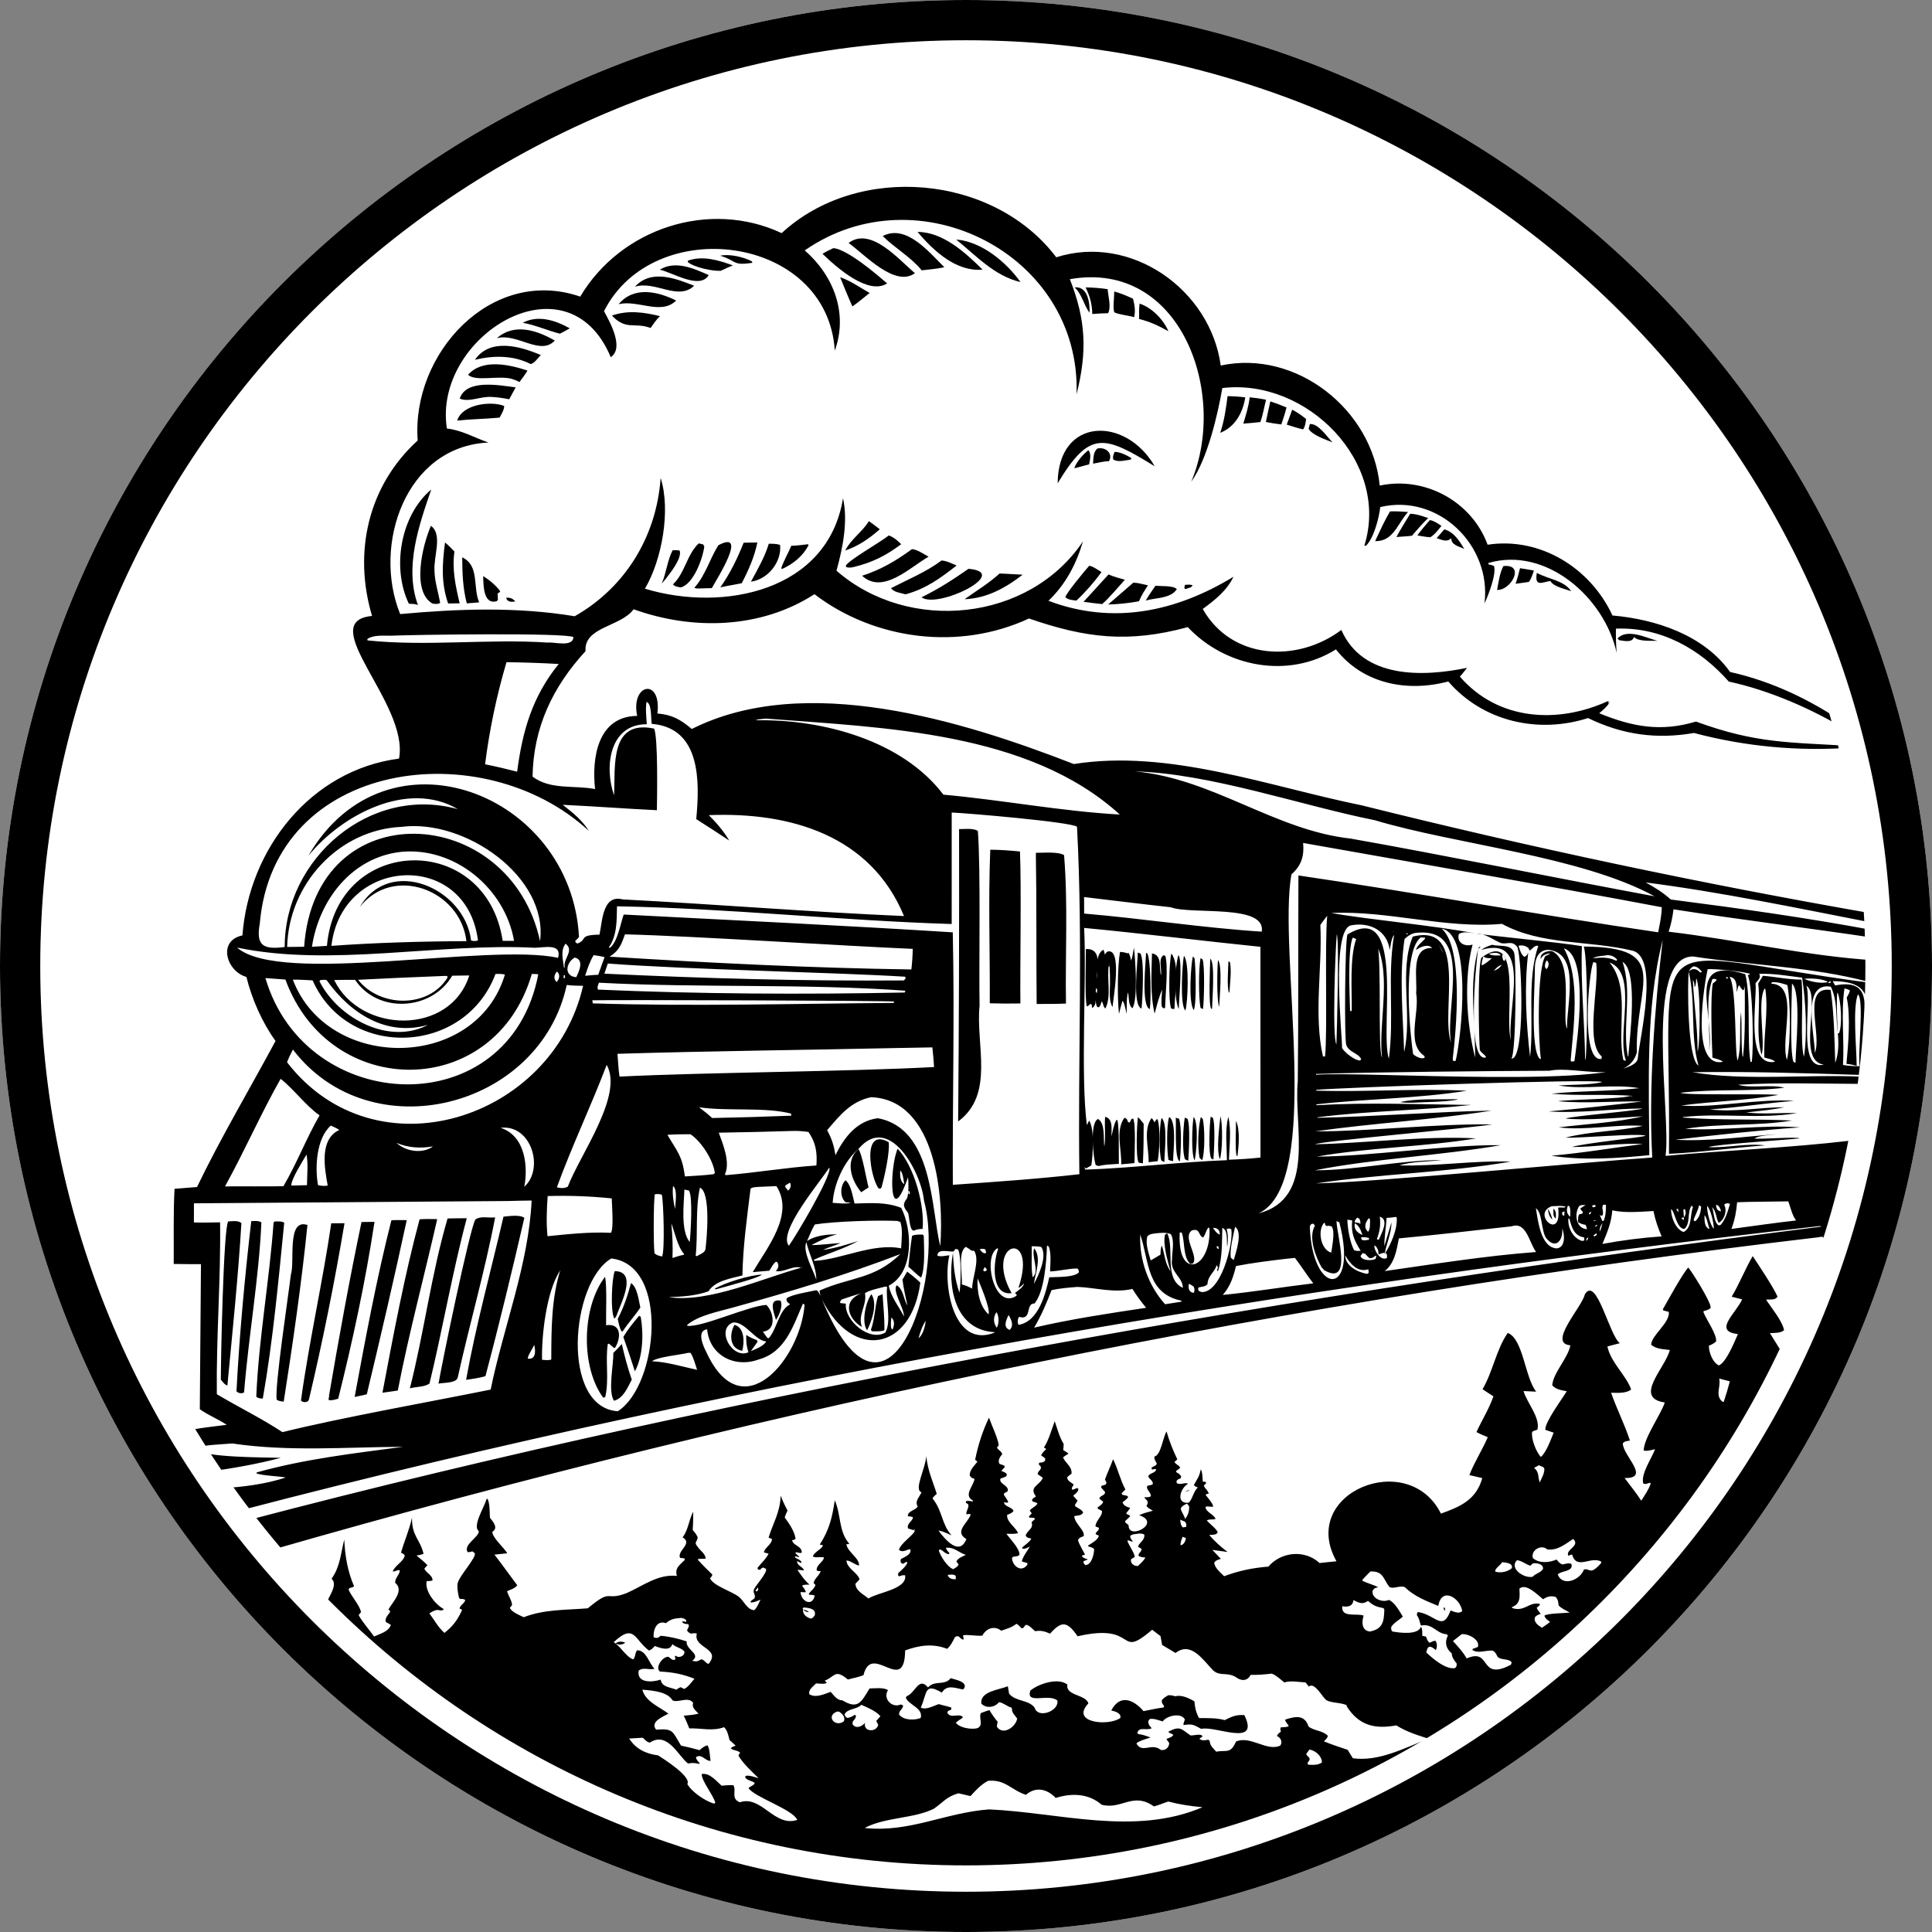 <?xml version="1.0" encoding="UTF-8"?>
<svg xmlns="http://www.w3.org/2000/svg" id="Layer_1" version="1.1" viewBox="0 0 200 200">
  <rect x="0" y="0" width="200" height="200" fill="#808080" stroke="none"/>
  <defs>
    <style>
      .st0 {
        fill: #fff;
      }
    </style>
  </defs>
  <path class="st0" d="M100,0C44.771,0,0,44.772,0,100s44.771,100,100,100,100-44.772,100-100S155.229,0,100,0h0Z"></path>
  <g>
    <path d="M100.85,197.68C.901,198.744-35.886,67.483,48.727,15.326c48.243-31.002,118.828-9.61,141.138,43.395,29.806,63.782-18.305,139.737-89.015,138.96ZM123.316,49.87c3.833-9.066-1.025-23.004-12.566-20.969,1.67,4.227,1.81,7.476.696,11.911.471-14.504-16.457-23.029-28.139-14.889,2.985,2.6,4.513,6.52,3.111,10.373-.765-12.025-18.764-14.242-23.891-4.084.615,1.138,2.114,3.784.7,4.767-4.515-10.799-18.45-2.11-16.965,7.38,1.602.189,2.814.945,4.307,1.451-8.611.398-12.035,10.636-9.145,17.76,6.024-.549,12.077-.769,18.069.224,5.264-2.989,8.476-8.291,8.896-14.32,1.068,3.358.131,8.494-1.626,11.468,8.129,2.462,18.959.255,20.505-9.367.535,2.395-.027,5.16-.675,7.504,7.456,6.513,19.939,5.29,25.521-3.041-.7,2.352-1.787,4.442-3.578,6.155,6.654,2.522,13.201,1.146,19.15-2.486-.661,1.412-1.943,2.435-3.179,3.332,2.997,5.288,9.796,5.593,14.347,2.174,2.231,5.062,8.427,4.873,13.015,3.921-.243.305-.478.623-.743.909,3.956,4.561,10.117,4.915,15.329,2.535l.087.263.055-.218-.094-.044.089.183c-.267.432-.661.741-1.037,1.075,3.444,1.408,6.379,1.949,10.012.86,6.281,2.294,9.602,2.126,16.138,2.534-.115-.521-.222-1.044-.374-1.556-3.637-2.245-8.2-4.232-12.363-5.116-3.002-3.41-7.054-5.671-11.688-5.481-.013.842.011,1.665.076,2.504-1.256-5.739-7.321-11.05-13.284-9.3l.024.146c.198.032.378.078.561.158.279.807-.589,3.059-.981,3.876.749-6.031-4.793-11.4-10.792-9.971-.12,1.102-.662,3.226-1.48,4.004l-.164-.009c2.688-8.638-5.974-17.363-14.705-16.315-.476,2.77-1.559,7.393-3.218,9.699ZM117.437,79.782l.043.075c8.036.711,14.458,6.087,22.345,6.955,9.209,1.619,22.301,4.29,31.459,5.973-7.646-4.17-20.568-5.355-28.966-7.877-7.614-1.519-17.092-4.853-24.838-5.052l-.043-.075ZM37.249,93.895c3.122-5.344,10.87-1.949,11.519,3.473.286.053.43.082.713-.016-1.226-9.48-14.113-8.678-15.174.563,4.475-.327,9.472-.471,13.975-.487-.619-5.323-7.588-7.934-11.033-3.534ZM152.853,96.649c-.555-.072-1.367-.295-1.84.055-.236.91.662,1.348,1.429,1.075-.918,3.476-.644,8.167.264,11.711.021-3.664-.674-7.756.32-11.265-.251,1.456-1.234,11.899.822,11.233-.135-.309-.498-.456-.657-.749-.077-.829-.275-8.314.152-9.557,4.371-3.251,2.343,6.25,3.068,8.506-.428-3.255,2.275-10.896-3.073-9.327.358-.269.706-.387,1.124-.528.818.216,1.967-.117,2.286.842.237.967.194,10.425-.29,10.93,1.422.234,1.117-10.315.617-11.53-.534-.717-1.009-.281-1.669-.408-.787-.302-1.61-1.015-2.553-.987,2.51.34,8.496.898,10.905,1.294-.136,3.897.279,7.8.333,11.698l.062.085-.029.091c.221-1.637.263-10.466-.169-11.834,9.254.062,5.296,3.966,5.489,10.982-1.04,3.467-6.275,1.299-9.034,1.876-6.639.032-17.67.129-24.176.332l.026.19c-.111-.03-.062-.001-.145-.091,4.475-.457,32.944,1.583,33.426-1.68.166-2.027,2.286-10.526-.577-11.186-4.487-1.079-9.4-.533-13.478-2.768-5.836.525-11.854-1.406-17.676-1.126,3.876.696,10.856,1.305,15.045,2.14ZM142.057,97.034c.149.23.285.317.51.461.496,2.054.038,11.176.497,11.981-.423-3.901,1.24-9.223-1.007-12.442ZM148.903,97.725c.205.31.284.65.499.942-.175-.338-.275-.605-.499-.942ZM154.662,100.48l-.044.041c.376-.177.613-.285.836-.65-.378.148-.539.296-.792.609ZM174.812,100.576c-.115,1.018-.177,9.03,1.016,9.738-.889-3.132-.25-6.536-1.016-9.738.4-.391.831-.315,1.179.094l.208-.05c-.26-.303-.474-.572-.898-.583-.261.135-.347.295-.489.539ZM44.327,106.088c-4.344,1.258-8.084-1.208-10.499-4.605-.159-.095-.485-.043-.659-.029l-.105.115c1.947,3.867,7.29,6.718,11.363,4.46l-.099.059ZM190.253,106.986c-.231-1.632.007-3.327-.726-4.843-3.129-.531-1.621,5.163-1.66,6.854.795-1.829-1.437-6.932,1.641-6.521.362,2.496.393,5.041.475,7.554.351-.939.369-2.057.269-3.044l.121-.033c.363-.788.218-3.382-.154-4.219-.149.301-.012,3.688.032,4.252ZM41.047,118.31c.977.92,2.796,1.182,3.862.295l-.044.061c-1.301.234-2.606.166-3.819-.356ZM88.859,118.951c-1.495,1.264-2.544,3.626-2.662,5.565.572.034,1.334.154,1.884-.013-.182-.029-.345-.036-.529-.04-.633-.491-.588-1.757-.025-2.281.581.45.752,1.712.933,2.407,1.692-.042,3.221-.18,4.83.446,1.179,2.3,1.336,6.691-1.289,8.061.253,1.203,1.031,2.127,1.582,3.189-.014-.926-1.23-2.648-.759-3.231.704.396.7,1.444,1.111,2.102-.187-.888-.398-1.785-.512-2.685l.489-.837c.469.367.934.726,1.359,1.145-.936,7.084-7.01,8.099-10.185,1.735,6.645,16.114,12.875-1.703,10.562-10.243-.287-2.941-3.624-9.115-6.789-5.321ZM177.23,124.955c.208.551.16,1.53.683,1.902l.21-.055c.521-.585.738-1.431.963-2.164-.213-.118-.436-.094-.601.08.338.584.025,1.576-.572,1.873-.288-.537-.221-1.16-.683-1.635ZM165.136,125.229c.049.052.151.157.201.207-.05-.051-.151-.156-.201-.207ZM173.543,125.162c.017.192.242.253.269.462-.066-.106-.093-.358-.092-.481l-.177.019ZM165.545,125.727c.159.185.209.444.327.658l.125.017c.223-.466.264-1.155.252-1.676l-.257-.023c-.297.293.112.76-.122,1.14l-.243-.021-.082-.096ZM174.317,126.018l-.277.064c.056.066.183.189.258.232l.019-.295c.211-.266.24-.557.096-.854l-.154.055.058.799ZM164.134,124.761c-.261-.013-.4-.049-.637.07-.573.796-.349,2.359.781,2.414-.033-.202-.044-.281-.16-.456-.296-.039-.503-.121-.759-.275.006-.266-.026-.56.11-.797l.347-.092.05-.154c-.142-.138-.194-.189-.272-.377.173-.124.355-.226.54-.332ZM165.845,126.693c-.216.279-.229.433-.249.773-.032.04-.118.148-.162.174.365-.27.315-.68.478-1.043l-.067.097ZM83.545,128.48c.86-.601,2.102-.689,3.13-.718-.956.255-1.803.671-2.676,1.127.99,0,2.022-.154,3.015-.21-.59.275-1.224.424-1.817.712,1.259-.169,2.42-.535,3.627-.919-1.444.803-3.127,1.283-4.593,1.945l.09.107c2.757-.135,6.063-1.882,8.965-1.294.033-.851.203-1.984-.103-2.776l-.2.05.053-.107c-2.147-.108-6.61.03-8.685.358-.323.539-.554,1.148-.805,1.724ZM142.279,128.917c-.072.548.693,1.684,1.294,1.303.022-.252.031-.285-.089-.504-.282-.073-.51.048-.771.145-.015-.373-.091-.736-.434-.944ZM57.977,131.536c-1.405,2.117-1.926,6.721-1.864,9.23.319.021.651.081.955-.029.01-3.096,0-6.287.952-9.311l-.043.111ZM106.014,132.848c-.173.163-.347.398-.579.454,2.074-6.174-3.683-4.782-.715.565-2.148.279-1.917-3.196-1.393-4.567l-.071-.088c-1.58.878-.318,6.449,1.965,4.929l.022-.137-.179-.142c.385-.336.847-.546.976-1.085l-.026.071ZM99.567,132.965c.434.096.764.283,1.16.465l-.087-.023c-.024-1.096.824-2.923.211-3.92l-.274-.018c-.194-.158-.377-.273-.594-.394-.864.52-.34,2.944-.415,3.89ZM75.934,135.341c-1.464.415-3.644.814-4.804,1.822l.031.086c1.507.178,6.31-2.061,8.174-2.164.767.738,1.078,2.618-.357,2.767.146.228.309.444.47.662l.142.008c.852-.967,1.05-2.947,2.207-3.496-.221-.167-.446-.309-.362-.625.527-.403,2.346-.675,3.078-.841.265.148.307.421.474.663-.083-.055-.133-.532-.153-.621,3.249-1.438,5.664-1.144,8.371-3.782-5.636,2.171-11.455,3.903-17.271,5.52ZM95.095,138.523l-.046.042c.506-.365.712-1.251.79-1.835-.342.456-.61,1.24-.744,1.793ZM77.724,139.876l-.075.027c.498-.212,1.433-.554,1.662-1.036-1.19-.111-2.167-2.069-3.43-1.964-1.811.697-.087,3.833,1.592,3.089-.19-.613-.251-1.156-.221-1.799.342.238.72.393,1.107.543l.065.16c-.237.324-.47.651-.7.98ZM83.138,166.618c-.085.488.402.863.845.942.147-.084.229-.16.336-.291.271-.718-.604-.84-1.122-.861l-.112.093.053.118ZM159.495,167.07c-.264.07-.385.136-.585.323-.19.521.327.877.714,1.111.28-.196.568-.385.838-.594-.255-.215-.493-.333-.588-.657.275-.249,2.127-.254,2.63-.324-.383-.21-.87-.411-1.157-.743-.049-.384-.036-.537-.276-.85-.46-.187-.938-.064-1.328.222-.546-.423-1.768-1.732-2.455-1.097.045.871.134,1.641-.899,1.946l.158-.025.012.089c1.278.405,1.721-.667,2.822-.444l.025.13-.328.283c.11.244.249.424.416.63ZM67.78,170.395c-.186.209-.317.364-.584.471-1.529-1.088-1.495-2.906-3.672-.863.698.383,1.247,1.478,2.013,1.775.276-.23.162-.641.422-.944.987.026,1.194,1.342,1.796,1.903-.561.195-1.103-.199-1.64.203-.223,1.339,1.432,1.212,2.284.935.092.798,1.047.786,1.626,1.045.14-.129.256-.191.431-.264.125.055.243.116.359.188.426-.194.772-.709,1.076-1.061-1.176-.468-2.221-.681-3.571-.744-.561-.414.301-1.605.888-1.524.207.144.451.466.71.252l-.053-.319.078-.054c.333.321,1.007.008.897-.45-.359-.38-.868-.397-1.24-.746-.235.79-1.27.4-1.819.196ZM96.599,4.872C26.567,5.535-19.307,89.197,18.965,148.2c1.468-.366,3.005-.508,4.505-.702-.891-.603-1.922-.996-2.786-1.617l.12-15.017c-.939-.006-1.882.004-2.821-.02.022-2.581-.052-5.203.086-7.779.774-.069,1.549-.13,2.324-.184,2.466-5.117,5.423-10.088,8.13-15.12-1.375-1.895-2.458-4.355-3.014-6.629-2.078-.58-3.017-3.764-.413-4.298.668-8.927,7.038-17.104,16.212-18.305,1.075-5.669-8.828-14.2-2.793-14.766-1.959-6.574-.436-13.459,4.726-18.167-.682-8.935,7.584-18.07,16.825-14.891,4.197-7.068,13.356-10.083,20.85-6.573,7.903-7.3,21.923-6.098,28.428,2.502,7.728-2.458,15.948,3.329,17.027,11.205,7.841-1.676,15.693,4.571,16.459,12.429,4.65-1,9.53,1.631,11.166,6.122,5.442-.837,10.653,2.407,12.926,7.325,4.473.391,9.457,2.018,12.175,5.848,4.329.961,8.344,2.893,11.98,5.386C181.243,33.101,139.349,2.584,96.599,4.872ZM84.31,61.511c-5.556,3.592-12.604,3.76-18.719,1.558-1.316,1.826-5.166,1.805-4.977,4.338-3.404,3.7-5.401,7.91-5.484,12.988,1.843,1.4,4.313.869,6.472,1.287-.357-3.229.269-7.533,4.357-7.572-.697-3.382,2.547-3.97,2.095-.251,1.561.139,2.377.621,3.56,1.605,11.723-5.886,27.967-.88,39.549,3.629,9.84-1.567,20.224,2.331,29.781,4.27,17.542,4.378,35.163,8.11,52.971,11.218-.129-5.804-.941-11.521-2.164-17.189-5.53.405-11.066-.101-16.391-1.515-3.895.677-7.414.183-10.967-1.545-5.146,1.656-10.875.368-14.469-3.788-4.233,1.135-8.829.262-11.626-3.322-4.923,3.091-11.435,1.845-15.338-2.301-6.158,1.663-10.529,1.144-16.444-.895-7.184,3.342-15.923,2.265-22.205-2.515ZM40.448,65.807c-.738.004-1.792-.097-2.416.342l.007.145c6.12.646,12.482-.184,18.682.227.734-.076,2.555.504,2.646-.563-.725-.482-16.734-.249-18.918-.15ZM52.431,68.55c-1.022,3.456-1.763,6.994-2.216,10.569,1.117.221,2.216.482,3.319.766.558-4.241,1.565-7.766,4.304-11.15-1.801-.101-3.603-.163-5.407-.185ZM66.93,72.662c-.126.744-.018,1.559.025,2.311-3.889-.019-4.417,4.46-3.386,7.36.137-2.994-.482-7.881,4.15-6.907.411,1.001.302,6.997.282,8.447-3.251-.157-6.496-.408-9.749-.558,1.022.792,2.009,1.584,2.701,2.695-10.951-10.127-32.59-7.394-34.059,9.586-.419,2.31.358,2.726,2.578,2.437-.015-9.163,8.854-16.797,17.924-14.268-5.195-3.054-12.047.602-15.481,4.835,8.097-13.93,27.242-6.525,28.022,8.402-.122.157-.247.277-.398.406.083.194.032.166.249.266,1.058-.417.068-.886,2.269-.918.314-1.406.304-4.192,2.407-3.647,9.7.499,19.418,1.302,29.118,1.721-3.45-8.359-11.778-10.786-20.208-10.446.816.811,1.524,1.64,2.117,2.629-1.13-.752-2.268-1.491-3.415-2.217.366-3.898.484-9.446-4.611-9.862-.102-.54.027-2.091-.533-2.272ZM79.241,74.387c-.37.044-.741.093-1.113.118l.247.007.034.051c6.762-.107,15.013,2.093,19.25,7.7,6.084.548,12.212,1.722,18.263,2.059-9.434-8.597-24.505-8.997-36.68-9.935ZM98.52,84.112l-.002,11.542c-11.559-.357-23.088-1.632-34.647-1.833-.032,1.476.019,3.037-.858,4.266l.139.026c.789-.641,1.082-2.515,1.413-3.44,11.354.592,22.72,1.127,34.065,1.843.195,8.705-.036,17.429.007,26.136,4.369-.306,8.748-.602,13.099-1.098-.163-11.968.387-24.062-.245-35.971-.685-.499-11.308-1.402-12.972-1.47ZM41.595,85.594c-6.55.28-11.726,5.957-11.869,12.435l1.757-.019c1.145-16.095,21.32-14.909,24.425-.578.848-6.664-7.767-12.676-14.313-11.838ZM134.898,87.263c.126,1.344-.171,2.331-1.207,3.253-1.458,7.913,3.371,32.01-3.416,35.096,6.046-1.556,3.612-9.115,4.071-13.696.071-5.524.039-15.885.066-21.29,12.436,1.827,24.804,4.066,37.241,5.884.173-.861.355-1.714.373-2.595-12.335-2.332-24.755-4.453-37.128-6.653ZM41.487,88.189c-5.083.57-8.462,4.985-9.195,9.821l1.552-.093c1.039-11.547,16.477-11.885,18.194-.518l1.176-.002c-.938-5.444-6.149-9.763-11.727-9.209ZM170.356,91.35c.964.518,1.787,1.039,2.604,1.766,6.984.899,14.047,1.886,20.97,3.181-.006-.293.021-.517-.119-.781-7.704-1.499-15.713-3.178-23.455-4.166ZM112.224,92.862l.006,1.711c6.083.515,12.33,1.486,18.386,1.87.47-2.905-7.306-1.721-9.421-2.525-2.005-.209-7.035-.829-8.971-1.057ZM173.24,94.134c-.096.788-.251,1.562-.506,2.316,7.096.833,14.245,2.524,21.317,2.959.149-.714-.003-1.594-.045-2.326-6.913-1.028-13.858-1.878-20.766-2.95ZM137.392,94.803c-.24.313-.494.621-.707.952.21,4.478-.714,9.282.268,13.612h.214c.264-2.41-.047-11.64.225-14.565ZM138.888,95.781l.088.037-.063-.049-.025.013ZM139.802,95.803c-2.034.672-.832,11.552-.876,12.686.273.465,1.307,1.284,1.86,1.294l.126-.127c-.248-.636-1.306-.715-1.551-1.505-.203-.654-.137-10.832.131-11.417,6.068-3.684,3.307,9.845,4.282,12.869.568-4.205-.175-8.655.546-12.819-.292.296-.367,1.151-.453,1.578-.259-2.079-2.143-2.955-4.065-2.559ZM112.229,96.06c.274,5.401-.39,15.226.285,20.41.087-.164.167-.324.238-.496l-.014.021c.579.827.401,3.583.237,4.644l-.541.313-.197-.115.129.242c4.863-.161,9.764-.803,14.647-.976-.011-1.379-.224-3.158.144-4.482.319,1.386.111,2.994.062,4.432,1.095-.04,2.176-.1,3.266-.224l-.006-21.815c-5.644-.576-12.615-1.426-18.25-1.956ZM149.25,96.14c2.282,1.983,1.498,10.472,1.136,13.464l.028.198c.199.052.108.056.275.01.584-2.387,1.751-13.065-1.439-13.673ZM144.176,96.452l.161.039c-.142-.052-.087-.062-.161-.039ZM145.575,96.64l.02.091.134-.041-.002-.083-.152.033ZM146.482,96.582c-.457.108-.748.31-1.085.632-.572,3.814-.161,7.852-.041,11.698.885-3.854-.569-8.358.889-11.954,5.826-1.475,2.834,7.826,3.97,10.989-.69-3.647,2.457-12.132-3.733-11.365ZM64.698,96.723c-.386,1.062-.599,1.695-1.594,2.312,10.402.645,20.817,1.173,31.239,1.323.085-.714.131-1.412.144-2.132-7.402-.312-22.587-1.328-29.789-1.503ZM138.385,96.715c-.153,1.466-.488,10.712-.041,11.397.061-1.45.305-10.811.041-11.397ZM147.069,97.042c-1.994,1.586-1.05,10.446-.784,12.081.261.243.829.543,1.187.388l-.01-.187c-1.947-1.296-.476-4.449-.863-6.522.146-1.485-.628-4.759,1.653-4.664-.393-.473-1.258-.113-1.664.205.081-.539.966-1.032.957-1.271-.159-.011-.318-.026-.477-.03ZM140.03,97.066c-.539,1.278-.314,5.983-.271,7.566l.088.066.087-.114c.018-2.119-.225-5.481.457-7.371-.13-.071-.215-.106-.362-.147ZM172.125,97.28c-1.823,7.242-1.406,14.902-1.389,22.302-3.273.323-6.871.576-10.137.056,3.176-.27,6.316-.811,9.471-1.208-2.468-.142-4.892.318-7.347.308,1.221-.401,7.359-.991,7.631-1.172-.8-.282-6.75.27-8.29.202,2.592-.67,5.435-.646,8.014-1.218-2.832-.187-5.851.504-8.72.155,2.884-.36,5.904-.484,8.707-1.149-2.124.129-6.034.466-8.01.231.915-.287,7.757-.813,7.968-1.039-3.221.031-6.498.524-9.71.305,3.234-.276,6.43-.647,9.652-1.022-2.847-.065-5.786.234-8.675-.036.999-.171,7.015-.231,7.463-.567l.007.063.257-.048c-2.798-.207-5.604.022-8.415-.224,3.008-.313,6.08-.234,9.097-.572-2.747-.477-5.607.187-8.381-.281,1.11-.08,3.627-.056,4.546-.36-.688-.358-27.258.586-29.607.815l-.006.08c5.139.165,10.405-.246,15.585.012-5.018.819-10.631.831-15.599,1.415l.076.082c5.333-.31,10.663-.08,16-.026-5.285.577-10.677.607-15.947,1.28l.036.048c5.512-.1,12.507-.642,18.003-.74-5.99.944-12.31,1.3-18.256,2.147,5.932,0,12.324-.799,18.321-.722-2.155.376-17.656,1.716-18.353,2.058,5.17-.102,11.417-.897,16.698-.61-5.444.894-11.142.939-16.511,1.885,5.423-.003,13.638-1.254,19.059-1.181-6.353,1.093-13.019,1.379-19.257,2.6,4.331.004,8.852-1.068,13.156-1.056-1.376.167-3.104.13-4.397.549,3.833.108,7.685-.525,11.513-.391-6.636,1.145-13.478,1.259-20.11,2.25l-.066-.16.111.151-.049.015c6.325-.149,27.422-2.175,34.776-2.68-.397-7.263.266-15.601,1.083-22.548ZM58.549,97.69c-.554.711-.265,1.654-.167,2.477l.082-.033c-.207-.897,1.03-1.698.085-2.445ZM157.197,97.904c.137.402.242.886.595,1.149.26-.088.275-.2.414-.429h-.003c-.43,3.53-.218,7.252.188,10.796.433-3.766-.36-7.933.849-11.499-.342-.105-.587.264-.829.456l-.003-.108-.08.17.116-.049-.151-.052-.049-.178c-.315-.258-.639-.343-1.047-.256ZM24.539,98.092c4.51,3.936,25.947-.499,33.237,1.061.417-1.542-1.472-1.05-2.402-1.04-9.98-.519-21.068,2.02-30.835-.021ZM161.899,98.178c1.737,3.116.985,8.091.694,11.611l.088.11.304-.048c.312-2.266,1.517-10.862-1.085-11.673ZM160.293,98.322c-1.057.014-1.397.955-1.404,1.867.028,1.639-.511,8.38.495,9.404l.131.034c-.29-1.893-.421-9.181.457-10.661.13-.061.436-.152.484-.279-.405.057-.767.186-.96.578-.113-.615.706-.88,1.186-.799,2.336,1.135.925,6.967,1.544,8.013-.106-2.302,1.488-7.799-1.933-8.157ZM154.117,98.73c.308.232.862.173,1.248.177-.276-.415-.833-.249-1.248-.177ZM61.455,98.877c-.406.659-.641,1.405-.883,2.137.452-.046.899-.095,1.354-.101.223-.61.442-1.221.658-1.834-.377-.09-.744-.158-1.129-.202ZM155.501,98.817c.033.222.013.504.186.65l.14-.069c.024-.278-.067-.457-.326-.581ZM166.099,98.924c-.416.049-.832.059-1.198.278.88-.095,1.603-.139,2.42.258l.087-.102c-.3-.418-.821-.558-1.308-.434ZM175.262,99.015c-5.179-.038-2.227,16.575-2.846,20.64,6.364-.587,12.792-.824,19.142-1.577.436-1.943.783-3.901,1.043-5.875-4.223-.016-8.487-.155-12.688.087,1.297.412,3.455-.07,4.798.314-3.547.425-7.228.09-10.75.522.427.291,8.809.057,10.144.222-3.314.583-6.789.655-10.079,1.095,3.544.282,8.038-.744,11.69-.479-2.912.222-5.811.697-8.71.879,2.583.321,5.133-.222,7.71-.219-1.297.27-2.642.391-3.958.537,1.764.21,3.498.014,5.263.069-3.864.651-7.906-.044-11.799.409l-.02.051c3.754.296,7.55.132,11.309.307-3.63.608-7.415.25-11.052.864,3.84.227,8.037-.46,11.876-.154h0c-4.017.273-8.825.802-12.901,1.277,3.406.209,7.172-.334,10.557-.574-.629.091-1.858.11-2.369.445.593.11,4.484-.212,4.669-.007-1.25.143-8.983.636-9.42.903,1.916.095,3.963-.428,5.851-.181-3.31.247-6.64.721-9.953.874.252-24.422-3.478-20.943,20.626-17.73l.029-.076c-5.875-1.571-12.149-1.699-18.161-2.625ZM153.554,99.008c-.082.308-.202.614-.159.933.345-.147.766-.497,1.041-.745-.342-.007-.6.019-.882-.188ZM160.257,99.167c.067.042.039.044.077.037l-.077-.037ZM59.489,99.128c-.914.523-1.133,1.932.162,2.032.293-.585.856-1.826-.162-2.032ZM160.118,99.413c-.155.23-.325.75-.013.899.235-.229.307-.684.013-.899ZM164.938,99.598c-.474,1.075-1.335,10.409.845,10.019l.027-.253c-1.744-1.455-.258-7.279-.568-9.68-.104-.037-.194-.071-.305-.086ZM166.617,99.632c2.195,2.645.731,6.845,1.425,10.072.168.117.076.088.276.092-1.003-2.749,1.325-9.027-1.701-10.163ZM167.964,99.58c1.05,3.061-.039,6.607.541,9.77l.055-.019c.136-1.692,1.059-8.884-.596-9.75ZM62.921,99.743c-.121.349-.239.699-.355,1.05,10.324.491,20.683.784,31.013.701l.174-.215-.05-.171c-7.247-.45-22.652-.742-30.782-1.365ZM176.774,100.33c-.3,1.357-1.873,10.296,1.583,9.586-.262-.231-.752-.321-1.085-.427-.065-1.628-.23-6.242.033-7.677.137-.114.353-.235.399-.407-.211-.083-.226-.102-.442-.042-.819,2.338-.153,4.99-.341,7.429.622-3.925-2.587-9.908,3.747-7.949.616,2.347.152,6.991.55,9.111l.118-.037c.233-1.375.106-7.849-.404-8.962l.253-.123c-.399-.235-3.844-.579-4.409-.502ZM57.651,100.574c-.292.338-.378.745-.034,1.086.299-.284.406-.812.034-1.086ZM51.294,100.824c-3.154,8.416-15.26,8.941-18.936.661-.681-.034-1.364-.081-2.046-.071,3.669,9.593,18.973,9.432,21.956-.525-.324-.093-.641-.071-.973-.065ZM55.054,100.823c-3.807,13.096-20.911,13.147-25.509.578-.69-.043-1.38-.093-2.069-.151,4.207,14.318,25.278,15.153,28.248-.397-.224-.017-.445-.035-.67-.03ZM58.36,100.941l-.019.308h.153s-.015-.276-.015-.276l-.118-.032ZM182.104,100.812c.254.389-.152.676-.37.968.176,1.855-1.11,8.701,2.012,8.138-.144-.238-.815-.362-1.097-.439-.107-2.384.437-4.696.1-7.093l-.087-.042c-.781,1.363.124,5.698-.309,6.854-.648-2.323-.059-4.965-.347-7.375l.49-.81c1.317.102,2.672.406,3.986.392.241,1.894-.169,6.618.262,8.001.377-2.388.178-5.801-.189-8.199-1.453-.182-2.986-.448-4.452-.396ZM45.57,101.047c-2.834.108-5.667.235-8.5.38,2.236,2.859,7.238,2.981,9.247-.203l-.013-.197c-.246,0-.488.004-.734.02ZM46.814,101.005c-2.114,3.621-7.678,3.969-10.054.429-.721-.004-1.443.002-2.164.018,2.711,5.572,12.008,5.772,13.984-.474l-1.766.027ZM178.668,101.201l.096.118.099-.03-.029-.169-.166.081ZM179.045,101.125c.763,1.187.494,7.914.837,8.666.432-1.546.137-3.423.348-5.029.11,1.499-.014,3.101.152,4.589l.059.044c.246-2.434.179-4.877.182-7.319l-.081.374-.112.053c-.178-.164-.274-.309-.396-.514-.179.183-.134.461-.261.7.027-.598.038-1.485-.728-1.565ZM175.594,101.261c-.024.287.001.71-.166.937-.034-.264-.012-.525-.185-.732.103,2.439.511,4.933.487,7.393.296-.705.322-6.77-.137-7.597ZM186.779,101.327c.564.291,1.834.543,2.444.328-.471-.345-1.842-.41-2.444-.328ZM189.356,101.625l-.111.141.208-.008.083-.199-.18.065ZM189.718,101.573l.261.44c4.078-.798,2.889,2.65,2.921,5.275.614-3.39,1.127-5.714-3.182-5.715ZM183.441,101.678l-.086.149c3.01.112.883,5.737,1.627,7.892.409-1.766.389-5.962.047-7.746-.532-.176-1.018-.323-1.588-.296ZM61.998,101.728c-.08.264-.211.458-.091.715,10.31.459,21.352.514,31.748.303l.072-.189c-10.324-.75-21.31-.274-31.729-.828ZM185.507,101.817c-.022,1.707-.246,6.756.133,8.076.183.116.102.088.229.122.02-1.475.627-7.295-.362-8.198ZM58.668,101.962c-2.762,12.788-20.289,17.232-28.345,6.686-.224.434-.443.857-.607,1.318,9.17,11.871,27.469,5.945,30.647-7.917-.566-.011-1.132-.007-1.694-.087ZM186.994,102.037c.617,1.704-1.023,8.842,1.812,8.178-2.905-.401-.193-7.146-1.812-8.178ZM190.938,102.32c-.376,2.64.002,5.276-.153,7.925.586.101,1.133.126,1.727.125-.225-1.226.49-6.839-.178-7.439-.575,1.366-.134,5.679-.133,7.4-.357-.094-.689-.166-1.057-.2.183-1.942.448-4.978.026-6.857.132-.24.274-.468.335-.738-.196-.126-.346-.16-.567-.216ZM61.316,103.548l.05.321c10.225.323,20.85.029,31.138-.046l.066-.142c-.261-.102-29.055-.185-31.255-.133ZM93.077,108.486c-9.714.214-19.449.308-29.155.603.063.783.093,1.584.211,2.36,9.24-.454,23.419-.502,32.56-.988-.039-.681-.097-1.36-.174-2.037l-3.441.063ZM62.804,110.232c-1.614,4.257-3.611,8.426-5.156,12.674.387.11.778.125,1.131-.064,1.257-3.32,5.795-9.46,4.024-12.61ZM175.205,110.994c5.219.914,11.978.205,17.521.463-.089-.137-.029-.069-.201-.184-5.76-.185-11.558-.365-17.321-.279ZM29.05,111.679c-2.063,3.638-3.732,7.482-5.759,11.137,1.43-.021,4.667.023,6.051-.023,1.391-2.37,2.372-4.966,3.739-7.332-1.437-1.001-2.705-2.757-4.032-3.782ZM90.18,113.581c-2.101.432-3.234,1.87-4.558,3.418.489.871.707,1.603.867,2.587.893-1.843,2.193-3.537,4.367-3.829,5.783,1.029,5.529,9.476,6.481,13.252.39-5.05-.4-15.161-7.157-15.427ZM72.361,114.623c.468.358.933.708,1.361,1.114,2.745-.053,5.49-.135,8.233-.245l-.037.042-.03-.276.093.049c-2.714-.748-6.644-.238-9.62-.685ZM34.243,116.522c-1.516,1.34-1.651,4.385-1.321,6.162.322.073.677.123,1.001.034-.332-1.82-.876-4.797,1.208-5.748-.288-.182-.574-.315-.887-.448ZM51.819,116.75c2.655.857,2.837,4.203,2.453,6.104,2.089-1.851.749-6.487-2.453-6.104ZM81.971,117.078c-2.521.078-5.042.137-7.563.177.444,1.223,1.205,3.046.639,4.314l.074.083c3.138-.251,6.249-.792,9.393-1.003.096-1.326-.049-2.343-.824-3.471-.585-.077-1.128-.128-1.718-.1ZM69.09,117.475c1.039,1.785,1.523,2.132,1.813,4.309.987-.068,1.989-.105,2.969-.233l.129-.125c-.165-1.336-1.404-3.272-2.525-4.009-.798-.003-1.589.006-2.386.058ZM31.73,119.518c-.352.614-1.617,2.58-1.571,3.211l1.62-.04c.005-.996.141-2.197-.049-3.17ZM85.83,120.886c-.829,1.357-5.368,6.642-4.167,8.075.766-1.073,4.296-7.011,4.21-8.026l-.043-.048ZM81.77,122.429l-.458.28-.027.159.296.386c.241-.2.374-.535.19-.825ZM69.676,122.771c-.095.765.028,1.636.207,2.383.018-.565.285-1.984-.207-2.383ZM78.53,122.865c-.29.031-.597.005-.832.183-.368,2.983-.792,5.975-.842,8.985-1.178.309-2.828.539-3.517,1.646-1.363.47-2.699.554-4.118.599,4.126.637,9.851-2.014,13.81-3.071l-.025-.067-.106.164.019-.172.051.128c-.796-.345-1.846.508-2.66.315.266-.263.356-.57.157-.911l-.142-.055c-.318.233-.462.62-.689.933l-1.712.147c1.483-2.54,4.341-5.977,2.45-8.903l-1.844.079ZM72.457,122.944c-.499,2.272-.19,4.75-.441,7.035l.124.064c.301-.214.788-.316.888-.711.135-1.033.586-5.902-.572-6.388ZM70.847,123.146c-.039,1.41-.416,4.259.553,5.434.099-.897.34-4.753-.085-5.337l-.468-.097ZM67.794,123.625c-.153.643-.151,5.338-.042,6.114.24.22.475.26.782.331.3-.494.161-5.534-.018-6.385-.241-.11-.465-.076-.722-.06ZM56.695,123.815c-.1,1.38-.153,2.779-.018,4.158,2.184-.221,4.372-.461,6.568-.352.306-.461.096-2.896.082-3.564-2.205-.227-4.416-.308-6.631-.242ZM52.657,124.329l-32.581.238-.002,1.978c.911.043,1.801-.008,2.709-.009.081,5.924-.407,11.876-.337,17.791,2.243,1.341,4.607,2.485,6.792,3.927,6.176-1.523,15.31-3.14,21.555-4.405,1.326-6.488,3.924-12.942,4.241-19.569-.792.013-1.586.016-2.377.049ZM180.986,124.421l-1.161.037c-.082.997-.244,1.824-.586,2.761,1.516-.211,5.212-.718,6.689-.875-.421-.573-.558-1.319-.805-1.979l-4.138.055ZM164.79,124.816l.115.169c.234-.05.139.004.294-.143l-.101-.112c-.103.024-.214.037-.308.086ZM177.653,124.716c.002.37.12.64.513.679-.1-.296-.17-.6-.513-.679ZM160.64,124.868c-2.168.779,1.092,3.754.657.139.213-.015.41-.014.623.004l.168-.086c-.409-.154-1.006-.064-1.448-.057ZM162.313,124.804c-.176.442-.151.854.239,1.16.008-.367.047-.736-.082-1.085l-.157-.076ZM175.118,124.801c-.494.681-.088,1.824-.743,2.416-.842.005-.991-1.845-1.383-2.047-.033.801.478,2.108,1.297,2.369.901-.482.637-1.747.966-2.578l-.137-.16ZM175.882,124.782c-.111.582-.404.986-.561,1.525.133.114.069.089.172.116.425-.364.562-.922.612-1.463-.107-.167-.034-.107-.223-.178ZM176.716,124.825c-.027.547.295,1.982.702,2.382-.004-.558-.301-1.98-.702-2.382ZM158.993,125.075c.219,1.276.49,4.059,2.159,4.159.919-.094.834-1.442.564-2.066.128,1.242-.691,2.229-1.668.984-.513-.778-.376-2.62-1.055-3.076ZM161.706,125.523l.029.258.191.075.036-.425c-.179,0-.092-.024-.257.092ZM164.574,125.486l-.108.195.138.022.134-.24-.164.022ZM166.904,125.292c-.092,1.286-.533,2.307-1.026,3.48,2.022-.373,4.084-.639,6.133-.782-.369-.866-.668-1.697-.839-2.625-1.366.071-2.931.229-4.269-.073ZM176.451,125.794c-.005.475-.044,1.24.51,1.437-.133-.372-.251-1.185-.51-1.437ZM144.502,125.976c-.326.052-.638.091-.968.102-.034.973-.243,1.951-.225,2.917.253-.82.483-1.648.741-2.466-.008,1.148-.527,2.193-.714,3.301.637-.98,1.358-2.618,1.249-3.797l-.082-.055ZM142.836,125.945c.104.883.003,1.494-.305,2.339.156.055.084.054.216.028.252-.641,1.097-2.05.089-2.367ZM162.362,126.153c-.098.929.504,2.081,1.453,2.315l.2-.07-.032-.306c-1.069-.152-1.285-1.086-1.527-1.961l-.094.022ZM140.504,126.046c-.157.184-.248.221-.27.469.196.081.27.059.466.088l.114.113c.037-.242.003-.34-.101-.559l-.208-.111ZM141.721,126.084c-.38.438-.585.983-.099,1.429.259-.332.184-.834.204-1.252l-.105-.177ZM165.029,126.339l-.078.051.107.018.174-.093-.203.025ZM139.477,126.261c.019.886.275,2.372.696,3.15.223.117.439.082.681.07-.678-1.119-1.005-1.797-.876-3.142-.169-.032-.33-.062-.501-.077ZM69.498,126.647c.11,1.201.167,2.375.116,3.582.377-.12.755-.258,1.145-.326l.061-.099c-.657-.64-1.057-2.532-1.323-3.157ZM138.353,126.403c.036,1.492,1.713,6.842-1.327,5.058l-.077-.153-.098-.035c-.635-1.112-1.451-3.178-.729-4.389l-.145-.198c-.262-.023-.315.093-.387.292.263,7.314,5.069,7.32,3.057-.442l-.295-.132ZM137.086,126.569c-.744.781-.355,2.822.726,3.1.084-.651.416-2.153.055-2.696-.217-.075-.321-.11-.545-.051l-.153-.142.02-.089-.104-.123ZM140.253,126.622c-.136.63.254.99.789,1.232-.187-.529-.296-.913-.789-1.232ZM165.194,126.841l-.094.168.171-.074.099-.153-.176.059ZM156.496,126.945c-3.89.438-7.788.889-11.686,1.253-.231,1.219-.435,2.568-1.467,3.386,5.189-.742,10.449-1.586,15.675-1.976-.729-.98-1.001-3.18-2.523-2.663ZM188.345,126.924c-55.068,6.25-110.033,15.466-163.682,29.491l.677,1.038c52.148-13.738,109.845-23.732,163.218-30.474-.18-.059-.107-.052-.214-.055ZM164.649,127.12l.036.097-.015-.089-.021-.008ZM125.111,127.058c-.284.3-.3.751-.573,1.051-.535-.238-.26-.979-1.143-.742-1.052.695.74,2.682.086,3.44l-.255.036c-.791-.697-.543-2.369-.902-3.259l-.198.01c-.281,5.019,3.247,3.839,3.082-.408l-.096-.129ZM127.857,127.004c-.177.82-.587,2.434-.44,3.194.101.091.185.166.303.235.211-.755.961-2.901.137-3.43ZM125.568,127.11c.199.272.373.591.711.694.01-.456-.256-.717-.711-.694ZM126.531,127.111c-.05,1.495.036,3.07-.461,4.505l-.092-.162.093-.154c-.025-.168.004-.201-.129-.318-.255.809-.895,1.039-.945,1.957-.251.276-.585.252-.925.338-.059.244-.065.124.022.36l.286.085-.219.002c2.16.513,3.567-5.028,3.3-6.485-.217-.078-.25-.07-.478-.02.168.662.151,1.197.057,1.865-.074-.515.109-1.787-.51-1.973ZM165.102,127.363l.078.031-.078-.031ZM119.538,127.686c-.355.066-.511.046-.77.306-.214.819.14,1.689.351,2.488l1.012-.597c.021-.304,0-.678.149-.943.304.967.305,1.82.901,2.69-.271-.968-.861-2.923-.557-3.882l-.045.076.25-.147c.796,1.548-.392,4.692,1.616,5.64.024-1.087-1.339-1.605-1.116-2.906-.009-.799.29-1.943-.12-2.645-.502-.227-1.137-.135-1.671-.079ZM165.284,127.659l-.329.219c.031.043.054.097.099.124l.231-.154v-.189ZM118.035,127.794c-.116,2.587.843,5.306,2.576,7.22.557-.094,1.116-.181,1.676-.261l.015-.107c-3.633-.742-3.339-4.151-4.266-6.852ZM140.892,128.076l.071.268c.292.103.463.034.764-.02l-.017-.164c-.272-.095-.534-.083-.818-.084ZM164.246,128.199l-.04.268c.105-.064.201-.241.221-.359l-.181.091ZM188.254,128.08c-54.164,6.364-107.953,17.337-160.351,32.43,1.501,1.871,3.784,4.523,5.666,5.968.178-.847,1.545-2.368.751-3.045.873-1.187.961-2.636,1.315-4.058.083,1.712.349,3.278,1.017,4.835-.228.222-.484.057-.567.351.34.784,1.079,1.505,1.295,2.313l-.256.322c.424.772,1.092,1.483,1.599,2.217.638-.298,1.477-.484,1.743-1.196-.172-.12-.344-.216-.531-.31-.099-.407.196-.687.422-.992l.019-.16-.166-.141c.425-.765,1.668-1.963.703-2.755-.054-.511.492-.865.471-1.3-.282-.094-.447.171-.727.109.253-.651,1.073-.955,1.252-1.644-.123-.167-.213-.199-.393-.292.3-1.12.861-2.336,1.134-3.636-.032,1.947.84,2.222,1.194,3.757-.248.088-.464.136-.725.174.377.324.801.64,1.133,1.009-.118.107-.224.219-.324.343.174.46.908.709.836,1.234-.202.055-.381.059-.589.064-.243.994.861,2.39,1.705,2.856l.045.107c-.562.258-.399-.308-1.48.371.551.731.866,1.395,1.56,2.027.86-.661,1.405-1.397,1.833-2.392-.189-.099-.098-.056-.271-.129.087-.388.49-.488.597-.881-.458-.324-.594.233-.726-.605-.057-.358-.147-.837-.043-1.191.166-.724,1.996-2.672,1.742-3.068l-.24-.178c-.196.054-.25.079-.461.096-.595-.735,1.276-1.656,1.12-2.203-.677-.511.595-2.503.811-3.296l.104-.039c.251.537.208,1.362.244,1.959.33.426.908,1.064.243,1.469.073.684,1.17,1.574,1.556,2.215-.444.041-.887.088-1.329.141.813,1.039,1.564,2.116,2.356,3.163-.187.317-.719.472-1.047.621.114.457.52,1.007.51,1.452l-.227.268c.208.462.992.754,1.44.973,2.142-.831,4.392-.737,6.63-.921,2.592-2.16,1.716-.685,4.018-1.574,1.699-.745,3.23-1.99,5.211-1.781-.279-.869.402-1.194.871-1.722l-.033.141-.07-.236-.443-.049c-.346-.754,1.367-1.465.262-2.13.605-.773.631-1.79,1.103-2.655-.011.631-.01,1.265-.062,1.894.215.245.39.46.519.759-.062.592-.458.43.043,1.046.265.369.774.69.784,1.168-.228.036-.667-.038-.833.082.482.552.999,1.057,1.526,1.565-.048.198-.102.241-.237.386.305.764,2.301,1.37,2.977,1.914.536.416.846,1.346,1.592,1.383.311-.272.472-.72.651-1.087-.299.111-.725.34-1.042.278.074-.282.336-.26.434-.46.145-.298-.235-.534-.053-.915.201-.422,1.379-1.692,1.233-2.092l-.303-.141c-.169.071-.202.111-.318.245l-.21-.045-.059-.151c.363-.477.9-.941,1.157-1.478-.159-.049-.319-.091-.481-.132.016-.454.852-.843.827-1.393l-.346-.138c.435-1.465,1.194-2.584,1.251-4.349.2.544.441,1.042.711,1.555-.11.233-.228.46-.294.709.451.604,1.028,1.447,1.126,2.207-.143.117-.188.117-.364.145.113.585,1.04.593,1.001,1.288-.261.116-.429-.11-.682.003.131.153.269.287.417.423l-.035.052-.343-.112-.072.101c.26.239.467.169.697.504l-.065.101-.385-.202c-.083.465.63.591.698.968-.229-.028-.45-.053-.681-.057.388.538.738,1.102,1.259,1.523-.261.026-.568-.03-.78.119.143.199.371.431.389.674-.186.012-.354-.001-.539-.023.04.978,1.226,1.572,1.469.363-.215-.075-.333-.07-.558-.074l-.057-.121c.199-.253.646-.611.685-.904l-.186-.187c.06-.494.744-.901.675-1.252l.029.176.048-.159c-.204-.004-.244.015-.44-.078-.038-.607.683-.841.762-1.339-.365-.109-.858.076-1.158-.106.143-.477,1.028-.816,1.04-1.16l-.323-.07c.989-1.528,1.293-2.808,1.555-4.586.668,1.484.375,3.216,1.509,4.504-.199.05-.098.037-.303.04.094.806,1.383,1.444,1.304,2.214-.465-.088-.845-.506-1.302-.52.046.82,1.141,1.231,1.359,1.945-.135.159-.276.305-.425.45.008.746.844,1.102,1.343,1.536.948-.639,4.028-.945,3.799-2.404-.249-.033-.361.023-.589.105l-.132-.061v-.258c.324-.309.772-.658.947-1.074l-.073-.117-.395.228-.196-.123c-.039-.195-.063-.191.016-.389.372-.202,1.175-.506.934-1.039l-.114.091-.011-.052c-.335.123-.719.335-1.028.053.185-.657,1.245-1.313,1.647-1.923l-.066-.071.092-.141-.184.097-.547-.176c-.154-.528.426-.68.52-1.148-.2-.092-.317-.098-.533-.114-.061-.552.786-.589,1.015-1.01-.341-.555.193-.983.393-1.471-.824-.25.391-2.377.494-3.743.151,1.524.68,2.608,1.082,3.904-.165.148-.321.278-.438.47,1.073,1.341.906,2.626,1.969,3.824-.43-.18-.894-.427-1.356-.492.691.916,2.16,2.698,2.896.883-1.322-.773.166-1.663.45-2.547-.187-.086-.25-.043-.448-.013-.066-.374.333-.719.168-1.058l-.236-.151.031-.156c.251-.065.461-.011.709.036l-.01-.113c-1.023-.532.129-1.557.171-2.239-.284-.078-.299-.091-.486-.318-.049-.585.471-1.023.792-1.453l-.237-.201c.306-1.516.752-2.933,1.434-4.356.267.766.944,2.168,1.012,2.871l-.187.203c.136.334.433.334.547.705-.23.284-.501.643-.279,1.011.179.051.348.111.515.191l.007.163c-.146.15-.224.218-.34.372.255.102.417.115.573.351l-.043.197c-.205.104-.398.176-.617.242-.191.568.876.681.759,1.285-.177.194-.393.137-.415.383.168.244.335.478.461.748l-.078.086-.361-.056c.034.491.834.47.988.906-.172.228-.41.301-.665.408-.059.763.882,1.237,1.131,1.893-.393.099-.805.066-1.208.061.364.511,1.42,1.574,1.357,2.187-.188.166-.431.162-.669.191l-.11.156c.084.857,1.004,1.517,1.605.653l-.017-.159c-.183-.048-.365-.098-.547-.154-.046-.321.637-1.238.821-1.555-.294.13-.473.275-.793.212l-.008-.117c.222-.196.886-.662.937-.921-.284-.068-.397-.048-.581-.283.154-.615.855-.699.613-1.408.104-.109.205-.197.326-.286l-.023-.161c-.176-.02-.343-.024-.52-.02l-.052-.134.284-.305c-.114-.2-.046-.106-.205-.281.203-.339.651-.405.798-.768-.162-.093-.316-.14-.494-.191l-.08-.15c.104-.188.245-.258.424-.368-.776-1.003.383-1.13.713-1.937l-.538-.363c.015-.341.284-.384.329-.629.061-.329-.337-.255-.17-.561.265-.038.397-.011.6-.2l.022-.251c-.134-.116-.259-.207-.413-.294.058-.264.335-.481.521-.68l-.243-.152c.515-.783.784-1.843,1.119-2.724.265.776.49,1.657.925,2.355-.002.214-.019.416-.046.628.134.127.5.261.528.392-.2.12-.376.222-.55.38.279.621.94.922.886,1.674-.158.117-.316.24-.46.373.024.378.391.527.663.726-.043.303-.281.304-.127.577.181-.047.325-.11.491-.195l.143.104c-.035.331-.302.482-.544.702l.445.494c-.063.167-.146.284-.254.426l.016.164c.281.213.688.341.83.655-.178.34-.596.296-.926.366.034.785,1.126,1.46.979,2.075-.284.121-.443.127-.59.405.053.372.75,1.476.72,1.525l-.272.054-.031.116c.164.193.383.236.615.311l-.466.191c.008.235.025.225.191.397.674-.025.899-1.131.914-1.66-.178-.172-.374-.208-.604-.271l-.017-.1c.376-.245,1.002-.554,1.113-1.012-.157-.068-.193-.076-.348-.176.087-.32.405-.333.336-.657l-.337-.114c-.037-.566.755-1.093.663-1.62l-.427-.223-.019-.133c.204-.165.533-.346.571-.603l-.399-.307c.117-.386.578-.279.604-.682l-.41-.472.025-.17.442-.131.088-.196-.161-.334c.252-.712.59-1.383.838-2.098.511,1.008.737,2.14,1.276,3.127-.135.129-.267.266-.393.404l.089.157c.184.034.363.057.536.131l.043.15c-.184.187-.351.337-.569.486.101.367.462.486.793.582-.131.198-.266.375-.419.556.154.228.359.101.403.335l-.496.465-.004.14.352.296c-.067,1.625,3.476-.243,1.092-1.03.451-.225.942-.337,1.427-.469-.251-.148-.527-.255-.675-.511.155-.238.15-.223.101-.503l-.312-.336.028-.045c.248-.005.434.037.643-.106.016-.442-.542-.682-.364-1.08.193-.034.371-.065.548-.148.109-.381-.411-.537-.455-.862.227-.352.645-.267.832-.655l-.098-.078-.342.062-.069-.165c.212-.207.477-.177.561-.451-.108-.227-.318-.497-.235-.734.667-.151.85-1.943,1.243-2.591.291,1.018.657,1.925,1.113,2.878-.108.133-.151.172-.291.257.134.328.465.307.586.639-.137.113-.275.219-.42.322l.017.116c.219.135.404.213.508.463l-.049.173c-.211.086-.273.079-.425.264l.005.216c.388.279.821-.108,1.187.08-.831.473-1.309,2.129.07,1.964.435-.464.42-1.046.935-1.579-.206-.08-.269-.07-.405-.253.363-.674.559-.826.709-1.621.197.306.17.915.218,1.287l.271-.005.069.153-.241.253c.135.338.449.488.507.847-.166.016-.196-.013-.32.108.212.296.753.874.788,1.212-.296.08-.525-.091-.798.035.027.551.822.734,1.046,1.231-.307.142-.61-.004-.912.164.273.349,1.017.867,1.13,1.246-.187.3-.558.232-.874.262.568.691,1.19,1.22,1.896,1.765l-1.579-.218.883.926c-.298.11-.508.122-.684.394.036.554.648,1.024,1.021,1.404,1.552-.57,2.934-.862,4.582-.993,1.339-1.557,3.771-1.778,5.299-.37.583-.061,1.166-.131,1.749-.181-3.969-7.094,7.443-11.714,10.814-4.935,2.009-.722,3.655-1.424,4.278-3.679l-1.334-.311c.528-1.363,1.331-2.586,1.905-3.923-.395-.165-.795-.319-1.17-.529.566-1.245,1.308-2.405,1.754-3.702-.375-.243-.76-.477-1.124-.736,1.079-1.84,1.407-4.088,2.605-5.821,1.606.589,1.778,4.631,2.948,6.076-.437-.02-.876-.034-1.313-.061.353,1.215,1.767,2.763,1.435,4.001-.191.056-.369.113-.541.211-.127.71.394,2.054.893,2.608.551-.423,1.073-1.87,1.332-2.515l-.861-.293c-.077-.77,1.748-3.206,2.217-3.995-.568-.116-1.094-.162-1.503-.612.092-1.29,1.631-2.807,1.878-4.144-2.403-.174,1.252-4.007,1.499-5.281,1.225-1.957,2.532,4.294,3.625,5.063l-1.292.337c.344,1.67,1.985,3.037,2.457,4.457-.51.43-1.443.341-2.075.337.585,1.677,1.404,3.261,1.95,4.95-.322.064-.53.036-.74.298.054,1.326,2.927,3.633.189,3.578.582.775,1.199,1.54,1.729,2.351.341-.56.775-1.154.973-1.779l-.082-.085c-.256.076-.433.193-.685.085-.289-.967.874-2.616,1.222-3.556-.375.082-.803.231-1.183.138.048-1.36,1.734-3.621,2.188-4.974-3.293-.474.071-3.588.519-5.434-.642-.083-1.443-.086-1.933-.555.06-1.006,1.972-2.269,1.829-3.392-.189-.043-.377-.091-.563-.143l-.054-.121c.492-.862,2.061-3.731,2.635-4.326.288.312,2.39,3.607,2.315,4.169-.182.224-.442.259-.707.333l-.048.1c.265.732,1.45,2.378,1.312,3.057-.221.217-.463.315-.741.438-.021.639.396,1.771,1.04,2.038.762-.317,1.641-2.504,1.964-3.248-2.618-.275-.199-2.147.439-3.59l-1.082-.274c.813-1.365,1.38-2.848,2.174-4.203.664.998,2.116,3.174,2.568,4.188-.217.41-.797.268-1.184.324.573.877,1.643,2.136,1.866,3.152-.318.315-1.034.291-1.467.308l1.233,1.991c1.585-3.648,3.421-7.823,4.383-11.668l-.085-.048.101-.054-.174-.154.156.024c-.219-.102-.346-.064-.577-.017ZM83.475,128.588c-.432.972.717,2.865,1.03,3.89.001-1.35-.744-2.597-1.03-3.89ZM125.917,129.056l.138.221.112.002-.058-.276c-.065.015-.135.019-.193.053ZM81.951,129.059h.09-.09ZM106.8,129.014c.038,1.02-.08,2.219.101,3.214.761-.634-.167-2.142.164-3.003.785,1.01.112,2.518-.033,3.684.482-.885,1.406-2.84.765-3.818-.335-.08-.653-.076-.997-.077ZM108.381,128.944c-.048,1.591-.259,4.78-1.294,5.996-.958-.048-.217,1.797-1.591,1.381-.161.221-.194.587-.051.827,2.067-.346,2.778-3.156,3.182-4.948l-.009.025c.775-.048,2.567.035,3.073-.51-.021-.222-.014-.238-.162-.401-.954.005-1.873.264-2.825.306.019-.758.144-1.865-.135-2.581l-.187-.095ZM82.038,129.252h.065-.065ZM98.924,129.281l-.218.278c-.469.049-1.659-.345-1.667.425.319.145.894-.004,1.243-.039-.706,2.965.362,9.682,4.655,8.016l.012-.057c-4.154-.228-4.904-4.765-4.3-8.199.064,1.462.195,2.718.666,4.116.17-.784.211-3.799-.128-4.462l-.262-.077ZM101.413,129.309c.169.219.219.324.48.43l.192-.034-.07-.356c-.221-.111-.362-.061-.602-.04ZM142.021,129.544l-.01.05.032-.016.024-.048-.046.014ZM82.231,129.831h.061-.061ZM141.069,129.713l-.226.303c.128.501,1.185.517,1.565.296l.063-.283-.089-.034c-.248.193-.277.245-.602.259-.172-.143-.308-.282-.449-.455l-.263-.086ZM139.252,129.95c.014,1.11,1.307,1.758,2.27,1.923l.151-.089c.019-.1.002-.293-.03-.389-1.115.362-1.897-.585-2.391-1.445ZM63.278,130.276c-4.228,2.499-5.245,15.42.673,15.816,4.153-2.615,5.404-15.132-.673-15.816ZM133.203,130.302c-1.742.208-3.528.426-5.251.757-.284,1.141-.579,2.086-1.37,2.993,3.135-.306,6.244-.832,9.37-1.2-.671-.854-1.238-1.778-1.9-2.634l-.849.084ZM142.835,131.131l.077.029-.077-.029ZM101.926,131.176l-.151.306.09.117.148-.003.156-.126c-.087-.182-.09-.191-.244-.295ZM101.208,132.353c-.103,1.219.192,2.886,1.128,3.71.207-.617-.918-3.199-1.128-3.71ZM123.077,132.897c-.105.424.003.927.526.93.055-.298.081-.353-.032-.629-.173-.126-.296-.217-.493-.301ZM91.693,133.174c-.572.158-1.812.383-2.245.77l-.105-.158.151.106.049-.02c.223,1.287-.785,2.246-.313,3.498-1.535-.903-2.013-2.779-.048-3.484-.7.18-1.373.396-2.054.64l-.188.263.083.11.537.055c-.158,1.747,2.438,3.966,4.094,2.988.655-1.183.009-3.374.18-4.715l-.142-.051ZM111.53,133.221c-.903.073-1.786.141-2.674.332-.523,1.356-1.058,2.629-1.803,3.884,3.82-.89,7.717-1.472,11.593-2.055-.509-.633-.992-1.257-1.415-1.952-1.931.451-3.836-.144-5.701-.209ZM85.025,134.37h.07-.07ZM83.119,134.948c-1.008,2.309-1.817,5.011-4.552,5.773-2.54.946-5.128-.444-5.364-3.114-1.13.146-.41,1.739-.084,2.364,3.702,8.045,9.756.671,10.17-4.904l-.17-.119ZM103.162,135.832c-.364.512-.342,1.106.019,1.618.264-.424.249-1.183-.019-1.618ZM93.136,136.098l.061.061-.061-.061ZM104.408,136.128c-.251.513-.606,1.27.109,1.545.479-.449.169-1.077-.109-1.545ZM92.274,136.387c-.036.386-.097.755,0,1.136l.121.114c.18-.406.257-.926-.121-1.25ZM55.299,139.217c-.144.379-.662,1.075-.665,1.427.87.135.817-.843.665-1.427ZM71.273,140.039c-.838.213-3.194.419-3.776.877,1.552.067,3.101.554,4.666.888-.19-.57-.352-1.243-.672-1.75l-.218-.015ZM177.97,142.706c.198.85-.474,1.785.365,2.415l.11-.016c.233-.695.442-1.398.627-2.107-.367-.098-.733-.198-1.101-.291ZM24.042,149.427c-1.243.111-2.763.115-3.947.491l-.051.106c1.202.879,7.298.837,9.03.888-2.417.642-4.858,1.065-7.33,1.415.309.612.649,1.203,1.089,1.733,2.172-.098,4.684-.424,6.748-1.108-.688-.142-2.63-.204-3.055-.452l.065-.081c4.948-1.385,10.062-1.969,15.14-2.647-5.969.03-11.838.522-17.688-.345ZM159.33,151.671c-.171.097-.345.19-.521.279.545.446.376.917.581,1.514.196-.438.516-.957.478-1.444-.177-.291-.298-.134-.538-.349ZM122.846,155.658c-.236.138-.513.245-.617.512.077.393.348.649.444,1.062.325-.347.437-.812.431-1.277-.085-.141-.112-.215-.259-.298ZM122.169,157.319c.057.327.033.565.278.797l.347-.053c.025-.298.041-.303-.129-.545l-.496-.199ZM117.693,158.784c-.284.044-.492.023-.702.226.011.241.118.337.264.516l-.14-.032.192.099c-.264.034-.401-.206-.605-.103.091.388.845,1.437.752,1.704l-.355.202c-.14.427.302.756.702.712.262-.264.618-.541.764-.883-.255,0-.497-.026-.709-.177-.014-.325.312-.35.324-.71l-.379-.223c.172-.516.724-.627.657-1.261-.235-.117-.502-.128-.764-.069ZM122.418,159.088c-.104.288-.221.554-.217.866.325.017.541-.447.561-.723-.12-.063-.212-.107-.344-.143ZM162.855,159.309c-.8.524-1.632,1.228-2.676,1.088-.617-.572-1.736.076-1.495.896.662.581,1.692.475,2.451.15.195.23.327.417.625.514.34-.073.577-.185.908-.064.248.828-1.042.682-1.41,1.094.512,1.325,2.34.553,2.705-.508.663-.185.59.68,1.79-.675l.006-.146c-1.087-.609-2.547.921-3.023-.743l-.38.132c-.347-.634,1.282-1.002.499-1.738ZM97.916,160.225c.067.24.208.375.373.551l-.065.103c-.365-.001-.593-.371-.901-.484l-.191.12.037-.047c.197.641.88,1.728,1.502,1.974.216-.134.467-.24.558-.49l-.225-.313c.177-.359.627-.501.974-.681-.793-.259-1.173-.819-2.062-.733ZM157.036,161.51c-.848.853.755,1.922,1.624,1.715.314-.359.811-.396,1.07-.803.064-.524-.63-.632-1.025-.589-.2.157-.108.074-.276.249-.499-.143-.863-.51-1.393-.572ZM155.506,161.717c-.204.332-.571.5-.727.858l.021.122c.537.172,1.276.013,1.701-.353.155-.535-.627-.594-.995-.627ZM141.864,162.679c-.294.3-.606.594-.872.919.376.263,1.425.516,1.661.724-.343.074-.352.05-.555.33-.17.819,1.03,1.29,1.666.972.626.223,1.112,1.194,1.459,1.732-.384.345-.943.637-1.208,1.072-.005.235-.016.267.111.461.729.131,2.646.41,2.972-.484.164.223.131.651.135.932l.388.084c.11.287.13.457.381.642.203-.094.381-.227.606-.2.18.288.181.649.027.953-.562-.471-.83-.53-.985.244.627.612,2.048,1.821,2.985,1.616.173-.192.154-.203.161-.466-.243-.326-.501-.625-.511-1.052-.605-.498-.759-1.158-.397-1.85l-.129-.132c-1.078-.058-1.411-1.14-2.669-.902-.136-.357-.152-.733-.404-1.045.002-.188-.031-.201.095-.354,1.832.268,2.547,2.088,3.383-.158.383.127.86.393,1.205.061-.232-1.416-2.155-2.532-2.475-.533-1.262-.519-2.49-.987-3.462-1.939-.539-.223-1.171.24-1.617-.037-.627-.815-.596-1.642-1.952-1.591ZM98.101,163.033c.11.39.48.471.847.441l-.012-.344c-.259-.198-.516-.118-.835-.097ZM78.463,164.328l-.26.325.112.106.181-.172-.033-.26ZM140.119,165.637c-.098.666-.59.743-1.168.64-.137,1.253,1.544.681,2.214.975-.222.649-.209,1.565.649,1.641,1.368-.266,1.452-1.073,1.492-2.283l-.088-.135c-.733-.144-1.032-.251-1.606-.753-.535.407-.972.212-1.492-.086ZM70.528,167.484c-.696.064-1.038.085-1.595.544-.947-.329-1.306.655-1.279,1.43.275.19.508.095.734-.122.872.066,1.868.304,2.697.58-.133.868,1.556,1.306.57,2.01.446.098.528.076.946-.155.324.049.403.371.745.481,1.378-1.657-1.65-1.622-1.207-3.148-.23-.061-.39-.028-.62.008-.208-.09-.279-.148-.402-.338.076-.146.144-.298.204-.451l-.07-.191c-.268-.029-.411-.002-.617-.183l.024-.115.382.055-.006-.163c-.198-.178-.244-.188-.506-.241ZM105.222,168.096c-.472.374-1.013.525-1.576.714-.696-.562-1.569-.242-1.951.509-.66.065-1.309-.116-1.977-.042-.079.238.13.285-.011.465-.208-.07-.309-.188-.46-.341-.212-.036-.208-.032-.394.078-.233.45-.421.864-.806,1.208-1.442-.572-2.907-.376-4.347.165-.056,4.754-3.465-.941-4.313,2.563-.499.203-1.087.295-1.61.451-1.362-1.134-1.298-.315-2.396.112l.208.219c-.197.181-.822.076-1.105.068-.303.318-.816.626-.706,1.123.691.412,1.529-.014,2.216-.251.308.352.679.898,1.198.873,1.631.991,1.961.194,2.821-1.222.504-.006,1.511-.133,1.909.181-.566.866.429,1.898,1.322,1.473l.242.104c.023.36-.465.533-.412.946.471.607,1.586.606,2.237.351.281-1.035-1.238-1.338-1.537-2.083.082-.197.015-.117.2-.227.762-.341,1.165-1.978,2.093-.85.688-.786,1.702-.143,2.356-.963.45.172,1.697.332,1.411,1.022l-.152.153c-.801-.149-1.658-.547-2.185.325-1.832-1.078-1.491.007-2.18,1.555.587.267,1.297-.198,1.873-.367.425.141.882.212,1.296.362l-.03.223c-.11.028-.213.086-.32.126l-.075.18c.36.645,1.047.044,1.588.406l-.009.126c-.24.157-.475.309-.695.494.358.545,1.61.734,2.216.581.713-.281.119-1.082.379-1.569.29-.115.585-.219.883-.311.261.438.523.821.856,1.21-.046.171-.073.335-.081.511.621.957,1.955.03,2.101-.843-.329-.471-.532-.517-.56-1.125-.424-.085-.946-.558-1.332-.567-.411.545-1.33.673-1.812.149-.185-1.279,1.867-1.437,2.735-1.8l.131.77c.689.832,1.985.604,2.635,1.431.335,1.22,2.588.344,2.357-.73-.905-.759-3.298.467-2.791-1.028.853-.693,2.869-1.385,3.835-.614-.22,1.165,1.911,1.003,2.171,1.946-1.915,2.029,2.124,2.383,3.309,1.504.116-.499-.554-.69-.941-.771.895-1.733,2.324-1.128,3.342.068.69-.138,1.38-.291,2.077-.381l.055-.139c-.169-.25-.26-.309-.241-.617.223-.258.391-.354.687-.516.269.006.456.034.712.117.615-.189,1.434.196,1.976.521.061.659.154,1.146.485,1.733.885.01,1.79-.034,2.649.211.746-.371,1.187-.578,2.039-.518,1.644,3.377-3.005,1.062-4.462,1.425-.847-.444-.889-.528-1.848-.398.008-.221.066-.364.155-.566-.373-.762-1.89-.409-2.301.191-.409-.118-.887-.317-1.312-.255-.374.264-.086.721.178.952-.502.305-1.303-.211-1.494.486l.091.128c.441.037.863.2,1.277.35-.427.162-1.154.32-1.462.618.617,1.094,1.541-.123,2.533.673.465.092.851-.253.864-.716-.091-.142-.183-.265-.296-.39.304-.199.486-.14.726-.442-.144-.124-.279-.174-.456-.239l-.044-.113c1.222-.638,1.341-.239,2.272.396.276.046,1.141-.25,1.243.11l-.299.212.004.061c.35.186.498.14.886.058l.153.128c.042.526.339.726.676,1.115,1.038-.2,1.487.275,2.044-1.047,1.495-.66,3.213,1.075,4.591.413.255-.372.046-.828-.351-.992.1-.231.215-.293.408-.441-.034-.187-.071-.252-.029-.435.313-.076.571.021.848-.151-.099-.218-.392-.448-.369-.668,1.107-.365,2.016-.507,2.42.722.575.45,1.453.399,1.991.951-.031.252-.236.405-.406.578.808.33,1.632.604,2.46.879l.535.871c2.74.376,5.357-1.086,7.856-2.021-1.169-.366-2.309-.722-3.355-1.382-2.223.412-3.887.015-5.139-1.985l.013-.086c-.503-.315-1.8-.225-2.193-.609-.396-.367-1.17-1.836-1.738-1.336-.116-.139-.223-.28-.329-.427-.649-.038-1.604-.215-2.202-.001-.432-.337-.786-.705-1.302-.916-.741.092-1.451.145-2.197.134-.336.694-1.019.639-1.556.206-.944-.519-1.586-.035-2.307-.66-1.026-1.043-2.297-3.077-3.901-1.813l-1.393-.834c-.055-.305-.102-.614-.166-.917-.287-.217-.58-.43-.86-.656-3.745,3.186-1.335-.8-7.721.676-1.075-1.555-1.65-1.629-2.852-.269-.552-.247-.938-.358-1.549-.257-.314-.251-.514-.561-.917-.666-.282.134-.216.419-.505.351-.161-.171-.291-.352-.509-.448ZM151.314,169.172l-.905.707c.511.577,1.045,1.121,1.417,1.802,2.633-1.149,1.208,2.41,4.586.653l.076-.247c-.287-.439-1.267-.189-1.496-.646-.131-.262-.2-.434-.477-.568-.668-.067-1.528.345-2.097-.075l.053-.114.516-.188c.257-.769-1.031-1.411-1.67-1.323ZM66.495,174.913c.319,1.248,1.77,1.774,2.7,2.485-.575.318-1.93.839-1.276,1.656,1.82-.145,1.673.177,2.584,1.653.643.139,1.277.284,1.909.466.247-.191.507-.445.825-.49.236.27.252,1.217.32,1.601-.569.028-.923-.798-1.511-.376.032.265.221.431.388.625l-.09.066c-.397-.117-.716-.115-1.119-.04-1.002-.756-2.121-3.381-3.953-2.164-.306-.047-.512-.303-.731-.506l-1.414.084c.713,1.102,1.748,1.582,3.008,1.745.521.341,3.462,2.187,3.018,2.962.442.822,1.898,1.808,2.798,2.035l.091-.115c-.229-.824-1.435-2.26-1.4-2.957.827-.129,1.478.694,2.057,1.211.41-.034.814-.078,1.226-.048.334.601-.295,1.388.66,1.766,2.236-.775,3.59,2.627,5.947,1.821-.473-1.094-4.445-2.352-5.043-3.287.2-.241.607-.261.628-.555-.316-.219-.746-.226-.977-.55l.042-.161c.406-.103.943.14,1.35.238-.739-.725-1.527-1.427-2.079-2.311.027-.19.055-.183.178-.318-.29-.301-.715-.2-.987-.473.185-.161.284-.183.513-.261-.206-.204-.413-.393-.634-.581-.128-.471-.206-.989-.566-1.34-1.196.452-2.358.088-3.603.128-.178-.447-.355-.886-.578-1.313.519-.046,1.029-.086,1.537-.209-.275-.306-.743-.651-.554-1.104-.467-.73-1.55.01-2.133-.269-.53-.902-2.039-1.023-3.13-1.111ZM89.167,176.479c-.484.512-1.387.357-1.741.975.051.251.085.227.271.385.313-.019.543-.175.809-.325l.106.112c-.026.258-.172.396-.333.585l-.029.274c.349.519.969.253,1.302-.138-.236.942,1.185,1.027,1.362.198-.074-.125-.143-.259-.205-.39.149-.157.294-.322.433-.488-.419-.526-1.393-.927-1.975-1.187ZM86.668,177.177c-1.223.432-.238,1.677.67,1.028.229-.407-.131-.788-.457-1.006l-.214-.023ZM135.549,181.112l-.327.454c.05.245.376.318.348.559-.029.256-.342.291-.137.557.482.019,1.01.068,1.415-.238-.016-.669-.666-1.226-1.299-1.332ZM102.281,184.351c-.753.403-1.248.96-1.816,1.578l-1.251-.291c-1.283.392-1.489.865-2.524,1.589-2.031,1.045-5.077.871-7.182,2.006,4.615.504,8.342-1.589,12.873-1.925,7.28.322,15.067,2.782,22.102-.226-1.221-.107-2.364-.281-3.553-.591-.489.174-.977.365-1.474.514-2.166-1.557-3.352.374-5.419-.184-1.334-1.158-3.064-1.227-4.75-.699-.881-.933-2.066-1.21-3.084-.321-1.546-.511-2.13-1.616-3.922-1.452Z"></path>
    <path d="M101.714,27.913c-2.685.244-5.043-1.895-6.726-3.903,2.617-.001,4.973,2.162,6.726,3.903Z"></path>
    <path d="M95.415,27.984c-1.142-1.4-2.786-2.295-4.034-3.551,2.444-1.264,4.8,1.684,6.377,3.23-.667.152-1.654.245-2.342.321Z"></path>
    <path d="M87.847,25.152c2.302-1.727,5.193,1.731,6.869,3.128-2.077,1.491-5.144-1.883-6.869-3.128Z"></path>
    <path d="M105.643,29.199c-2.71-.636-4.595-2.733-6.658-4.402,2.625.204,5.184,2.337,6.658,4.402Z"></path>
    <path d="M85.147,26.272c.362-.227.744-.405,1.129-.589,1.466.147,4.425,2.669,5.555,3.656-1.946,1.268-5.297-1.705-6.684-3.067Z"></path>
    <path d="M77.878,27.205c-2.086.326-1.58-.206-3.319-.732.928-.223,2.459.144,3.288.586l.031.146Z"></path>
    <path d="M74.625,28.03c-.819.069-2.803-.357-3.429-.908l.02-.139c1.547-.552,3.169-.043,4.656.493-.427.155-.836.362-1.247.554Z"></path>
    <path d="M68.302,27.915c1.621-.978,3.476-.14,5.067.563-.915,1.528-3.685-.244-5.067-.563Z"></path>
    <path d="M65.726,29.684c1.679-1.84,4.167-.88,6.133-.103-1.677,1.595-4.047-.567-6.133.103Z"></path>
    <path d="M88.238,31.719c-.448-.991-.853-2.009-1.267-3.015.99.307,2.135,1.114,3.051,1.623-.541.423-1.219,1.015-1.784,1.393Z"></path>
    <path d="M112.787,32.366c-.552-.698-.807-1.971-1.545-2.614,1.35-.149,1.598,1.604,1.545,2.614Z"></path>
    <path d="M113.073,32.505c-.016-1.028-.249-1.834-.691-2.752.764.008,1.524.068,2.28.181.058.781.384,1.767.053,2.487-.549.008-1.095.046-1.642.084Z"></path>
    <path d="M64.045,31.488c1.566-1.882,4.013-1.328,5.953-.378-1.553,1.551-3.968-.1-5.953.378Z"></path>
    <path d="M117.406,32.832c-.663-.194-1.414-.225-2.042-.492-.19-.33-.005-1.703-.018-2.165.677.182,1.309.455,1.944.747.164.673.27,1.218.116,1.91Z"></path>
    <path d="M117.921,33.022c-.012-.539-.013-1.054.049-1.591,1.298.431,2.437,1.624,2.986,2.857-.994-.553-1.929-.999-3.035-1.266Z"></path>
    <path d="M63.347,32.669c1.654-.586,3.303-.351,4.973.058-.378.351-.674.804-.971,1.224-1.683-.626-2.518.29-4.002-1.281Z"></path>
    <path d="M57.967,34.543c-1.275-.314-2.582-.913-3.852-1.128,1.585-.845,3.385-.256,4.863.572-.325.203-.673.375-1.011.556Z"></path>
    <path d="M51.438,35.011c1.783-1.595,4.148-.824,5.994.245-1.491,1.612-3.914-.813-5.994-.245Z"></path>
    <path d="M49.163,37.243c1.577-2.277,4.669-1.41,6.82-.489-.338.335-.584.785-1.039.938-1.81-.925-3.836-.909-5.781-.449Z"></path>
    <path d="M52.933,39.207c-1.417-.35-3.689.315-4.478-.407,1.472-1.688,4.264-1.066,6.149-.439-.243.422-.54.802-.832,1.191-.261-.16-.552-.246-.839-.346Z"></path>
    <path d="M50.917,41.092c-1.134-.092-2.377.59-3.327.171.677-2.052,4.092-1.377,5.791-1.164l-.667,1.235c-.604-.126-1.181-.205-1.797-.243Z"></path>
    <path d="M126.317,44.808c.414-1.221.599-2.524.761-3.799.621.01,1.218.045,1.834.128-.267,1.632-1.062,3.052-2.595,3.671Z"></path>
    <path d="M128.705,43.853c.267-.886.564-1.802.659-2.725.577.058,1.131.13,1.698.256-.203.771-.319,1.55-.589,2.306-.588.074-1.177.117-1.768.163Z"></path>
    <path d="M131.045,43.685c.136-.714.303-1.423.461-2.133.572.184,1.121.394,1.674.627-.149.601-.332,1.176-.539,1.759-.54-.06-1.064-.147-1.597-.254Z"></path>
    <path d="M47.33,43.539c.513-1.705,3.519-2.06,4.866-1.512-.014.43-.282.827-.477,1.203-1.461.139-2.93.152-4.389.309Z"></path>
    <path d="M133.202,43.956l.567-1.546c.528.279.975.591,1.442.963-.061.379-.081.758-.314,1.075-.577-.13-1.133-.309-1.695-.492Z"></path>
    <path d="M137.947,45.791c-.696-.273-2.096-.739-2.478-1.401.037-.166.076-.327.125-.489.861-.105,1.77,1.321,2.353,1.891Z"></path>
    <path d="M109.489,50.027c.049-6.898,7.062-6.945,10.046-1.758-5.285-3.255-6.728-3.725-10.046,1.758Z"></path>
    <path d="M137.947,45.791l.059.046-.059-.046Z"></path>
    <path d="M113.153,47.999c.044-.567,0-1.148.43-1.559.808-.223,1.7.475,1.214,1.303-.554,0-1.099.17-1.644.255Z"></path>
    <path d="M111.304,48.456l-.09-.014c.236-.638.913-1.431,1.453-1.831.341.361.157,1.026.078,1.458l-1.441.387Z"></path>
    <path d="M116.954,47.593c-.537.072-1.225.275-1.704-.019-.085-.332.017-.476.129-.795.564,0,1.226.333,1.703.616l.031.136-.159.062Z"></path>
    <path d="M123.255,49.916l.061-.046-.061.046Z"></path>
    <path d="M42.327,62.498c-1.776-3.67-.902-9.12,2.316-11.826-1.263,3.675-2.809,8.043-1.376,11.969-.288-.142-.625-.125-.94-.143Z"></path>
    <path d="M142.353,56.016c.491-1.034.956-2.09,1.541-3.075.63-.025,1.241.012,1.869.061-1.086,1.168-1.505,3.07-3.41,3.014Z"></path>
    <path d="M144.554,55.595c.435-.821.949-1.614,1.427-2.411.642.02,1.263.239,1.864.446-.601.577-1.137,1.189-1.672,1.826-.525.081-1.086.081-1.618.139Z"></path>
    <path d="M146.722,55.426c.41-.555.841-1.075,1.299-1.591.449.083.821.36,1.196.604-.348.434-.67.874-1.146,1.176-.449-.017-.905-.118-1.349-.19Z"></path>
    <path d="M87.498,56.989c.619-1.221,1.764-1.908,2.443-3.041.39.257.759.562,1.133.843-1.065.941-2.22,1.74-3.575,2.199Z"></path>
    <path d="M44.789,62.495c-2.225-1.261-1.052-6.073-.18-8.063,1.244.897.263,3.152.369,4.652.019,1.114.389,2.22.588,3.315-.23.182-.491.104-.777.096Z"></path>
    <path d="M148.722,55.71c.272-.3.538-.604.798-.913,1.004.292,1.543,1.185,2.064,2.024-.54-.258-1.358-.38-1.354-1.112-.419.463-1.013.168-1.508,0Z"></path>
    <path d="M88.495,58.667c-.322.085-.526.123-.855.056l-.094-.149c.325-.616,3.645-2.472,4.461-3.145.531.191.888.518,1.281.905-1.533,1.158-2.925,1.864-4.793,2.333Z"></path>
    <path d="M45.552,55.842l-.044-.131.044.131Z"></path>
    <path d="M45.552,55.842l.126.043-.126-.043Z"></path>
    <path d="M72.409,60.917c-.203-.001-.35.03-.529-.074,1.148-1.274,1.599-2.998,2.484-4.402,3.13-1.643-.154,3.483-.676,4.44l-1.279.036Z"></path>
    <path d="M46.388,62.471c-.739-2.161-.61-4.068-.32-6.31.352.275.661.616.977.932-.27,1.834.126,3.613.538,5.362l-1.195.017Z"></path>
    <path d="M74.571,60.803c1.023-1.469,1.753-2.968,2.412-4.623l1.419-.021c-.301,1.479-.921,2.884-1.618,4.215-.719.152-1.499.266-2.212.429Z"></path>
    <path d="M70.478,60.808c-.291-.047-.62-.084-.814-.312,1.244-1.173,1.443-3.101,2.669-4.244.159.025.308.068.464.111l.111.207c-.154,1.245-1.113,3.884-2.429,4.239Z"></path>
    <path d="M77.735,60.218c.688-1.278,1.431-2.534,1.85-3.931.401.007.787-.011,1.169.128.185,1.753-1.254,3.557-3.019,3.803Z"></path>
    <path d="M81.912,56.5c.576-.014,1.15-.095,1.722-.159l.07.084c-.583,1.152-1.592,1.946-2.741,2.478l-.089-.081c.258-.776.721-1.555,1.038-2.321Z"></path>
    <path d="M89.242,59.601c1.938-.618,3.532-1.559,5.164-2.756.545.038,1.247.527,1.72.785-1.953,1.112-4.746,3.949-6.884,1.971Z"></path>
    <path d="M68.889,59.958l-.387.456c.47-1.102.583-2.39,1.124-3.45.259-.015.479-.022.736.034.253.806-.998,2.34-1.472,2.961Z"></path>
    <path d="M48.323,62.46c-.417-1.588-.465-3.135-.476-4.766,1.813.855,1.075,3.052,1.754,4.663l-1.279.103Z"></path>
    <path d="M93.727,61.524c-.479-.157-1.187-.193-1.485-.643,1.709-.878,3.646-1.671,5.224-2.858.51.02,1.092.327,1.563.517-1.67,1.306-3.222,2.442-5.302,2.984Z"></path>
    <path d="M111.429,62.172c-.41-.045-.818-.071-1.146-.344.003-.314,2.099-2.859,2.476-3.262.423.068.899.442,1.269.662-.792,1.064-1.632,2.035-2.598,2.944Z"></path>
    <path d="M154.978,61.074c.155-.811.26-1.74.653-2.474,2.283-.248.835,2.513-.653,2.474Z"></path>
    <path d="M156.889,60.433c.199-.519.319-1.079.462-1.616l1.437.243c-.141.402-.252.845-.523,1.179l-1.376.194Z"></path>
    <path d="M95.394,61.834c1.746-.857,3.27-1.837,4.865-2.951,4.503.381-3.18,4.178-4.865,2.951Z"></path>
    <path d="M99.853,62.031c1.233-.883,2.493-1.628,3.62-2.661.795.019,1.594.094,2.391.121-1.775,1.378-3.721,2.448-6.011,2.54Z"></path>
    <path d="M162.646,61.199c-.603-.227-1.855-.463-2.147-1.058-.881.138-1.661.655-1.406-.834,1.224.665,2.813.772,3.552,1.892Z"></path>
    <path d="M112.166,62.302l2.589-2.835c.548.238,1.114.39,1.689.549-.775.856-1.487,1.745-2.348,2.519-.644-.059-1.287-.153-1.929-.234Z"></path>
    <path d="M51.543,62.076l-.103.156c-1.432.412-1.385-1.672-1.424-2.591.581.337,1.386,1.015,1.765,1.569-.079.144-.131.145-.268.221l.03.645Z"></path>
    <path d="M114.714,62.578l2.612-2.265c.487.016,1.029.179,1.508.281-.338.534-.693,1.055-.923,1.647-1.056.196-2.124.308-3.198.337Z"></path>
    <path d="M123.284,60.792l-.572.191-.112-.098.059-.342c.294-.015.537-.059.815.053l-.19.196Z"></path>
    <path d="M118.612,62.168c.295-.529.657-1.026.996-1.528.534.054,1.84-.047,2.216.345-.612.984-2.182.882-3.212,1.183Z"></path>
    <path d="M53.342,62.253c-.397.083-.818.086-.951-.372.421-.039.674.072.951.372Z"></path>
    <path d="M171.568,66.34c-.688-.034-1.929.104-2.423-.398-.183.614-.962.408-1.525.331l-.172-.181c.994-1.061,2.939-.078,4.12.248Z"></path>
    <path d="M171.568,66.34l.046.066-.046-.066Z"></path>
    <path d="M99.187,116.093c.085-10.087.117-20.174.096-30.261.546-.007,1.475-.121,1.946.186.305,4.005.099,13.932.175,18.094-.414,4.055,1.6,9.147-2.217,11.981Z"></path>
    <path d="M102.462,103.861c.029-5.294-.164-10.615.05-15.899,1.019.002,2.061.088,3.075.183.157,3.724,0,11.899.044,15.732-1.056.023-2.112.017-3.168-.016Z"></path>
    <path d="M107.314,103.931c-.052-5.216.006-10.434-.083-15.648.757.009,2.291-.143,2.922.239.417,5.07.114,10.267.196,15.367-1.009.048-2.026.033-3.036.042Z"></path>
    <path d="M37.206,93.939l.043-.043-.043.043Z"></path>
    <path d="M153.026,98.226l.095-.207.147-.014c-.081.092-.132.165-.242.221Z"></path>
    <path d="M114.908,101.946c.004-.633-.007-1.26-.042-1.892l-.174-.05.03-.093.119-.003-.046-.082c-.257,1.466.296,3.259-.366,4.58-.252-.212-.193-.518-.385-.758-.059.244-.108.391-.254.603l-.178.015c-.168-.22-.155-.45-.185-.714-.012.32-.083.633-.369.801l-.053-.375c-.218-.162-.223.179-.499.198-.212-.664-.096-4.898-.09-5.941,1.75-.029,1.124,1.927,1.091,3.109.212-.961-.218-2.46.703-3.03.118.19.112.288.162.513.074-.156.127-.201.253-.313,1.624-.511.578,5.09.544,5.739-.379-.628-.281-1.605-.262-2.307ZM113.453,102.308l-.021.388.126.091.015-.386-.12-.094Z"></path>
    <path d="M115.837,104.956c-.175-1.519-.161-4.956.108-6.42.217.046.527.022.71.155l.169-.045c.162.235.202.525.273.8.154-.419.204-.916.29-1.356.142,1.258.432,5.307-.155,6.289-.467-.356-.332-1.142-.466-1.653-.174.679-.112,1.532-.134,2.238-.065-.251-.248-1.248-.431-1.362-.135.447-.256.899-.363,1.354Z"></path>
    <path d="M118.17,104.412c-.987-.377-.38-4.799-.391-5.802l.268.092c.441.597.223,4.806.123,5.71Z"></path>
    <path d="M119.031,104.46c-.932-.288-.405-5-.389-5.826l.154.097c.345.895.372,4.679.235,5.728Z"></path>
    <path d="M121.581,104.445c-.144.012-.204-.002-.34-.04-.301-.628-.229-4.955.024-5.689.915,1.21.325,4.262.316,5.729Z"></path>
    <path d="M119.525,104.926c-.466-1.97-.313-4.211-.273-6.227,1.069.152.717,1.483.928,2.257.119-.608-.315-1.737.281-2.072l.18.078c.306,1.165.002,4.041-.033,5.392l-.184.015-.145-.139c-.103-.578-.009-1.198.031-1.781-.359.784-.552,1.65-.786,2.479Z"></path>
    <path d="M122.025,104.465c-.516-1.014-.411-4.507-.026-5.611.444.719.037,4.651.026,5.611Z"></path>
    <path d="M122.71,104.601c-.593-.499-.317-4.864-.151-5.657.595.669.394,4.931.151,5.657Z"></path>
    <path d="M123.583,104.562c-.581-.698-.307-4.662-.099-5.551l.172.187c.115.799.235,4.684-.074,5.364Z"></path>
    <path d="M124.532,104.46l-.253-.126c-.206-1.017-.207-4.128.002-5.141l.205.115c.251.606.161,4.363.046,5.152Z"></path>
    <path d="M125.471,104.428l-.094-.005c-.287-.443-.121-4.42-.086-5.178.515.363.198,4.389.18,5.183Z"></path>
    <path d="M126.208,104.229c-.27-.623-.21-4.015-.122-4.838.482.552.161,3.938.122,4.838Z"></path>
    <path d="M127.269,102.755l-.046-.006c-.237-.514-.071-2.607-.054-3.256l.166.143c.16.979-.006,2.126-.066,3.119Z"></path>
    <path d="M146.174,114.152c-.419.009-.812,0-1.227-.06,1.675-.409,4.119-.262,5.878-.299l.044.048c-1.518.256-3.156.227-4.695.311Z"></path>
    <path d="M126.274,120.006c-.374-1.047-.054-3.31.067-4.453.24.776.222,3.692-.067,4.453Z"></path>
    <path d="M113.759,120.706c-.158-.022-.208-.042-.342-.115-.251-.855-.631-4.376.254-4.755.775.472.528,2.055.649,2.861.156-.991.002-2.074.082-3.084.871.2.625,1.335.664,2.016.129-.576.217-1.161.5-1.685l.109.014c.208.865.118,3.499.151,4.524-.709.056-1.371.045-2.068.222ZM114.524,119.779l.041.069-.041-.069ZM114.458,120.27h.074-.074Z"></path>
    <path d="M118.312,120.431l-.431-.074c-.329-.467-.199-4.046-.079-4.706.219.182.408.46.591.681.003,1.37-.012,2.731-.081,4.099Z"></path>
    <path d="M121.434,120.199c-.179-.021-.311-.061-.477-.131-.169-1-.213-3.484.068-4.431.82.414.419,3.702.409,4.562Z"></path>
    <path d="M123.668,120.13c-.381-.602-.262-3.724-.103-4.508.554.637.273,3.842.103,4.508Z"></path>
    <path d="M124.449,120.105c-.103-.074-.183-.157-.272-.246-.225-1.168-.153-3.061.131-4.222l.2.189c.212.85.235,3.463-.058,4.28Z"></path>
    <path d="M125.611,120.038l-.22-.11c-.326-.567-.171-3.579-.065-4.321l.205.076c.313.494.139,3.62.08,4.355Z"></path>
    <path d="M116.063,120.527c.067-1.537-.622-3.518.342-4.82.286.13.255.157.371.454l.257.063-.107.026c.065-.151.145-.287.227-.43l.154-.023c.292.544.136,3.777.134,4.604-.458.054-.918.087-1.377.127Z"></path>
    <path d="M118.905,120.31c.04-1.464-.598-3.307.305-4.573.131.118.213.294.305.444l.2-.298.115-.02c.321.967.19,3.309.018,4.339l-.943.108Z"></path>
    <path d="M120.535,120.29c-.127-.042-.206-.09-.318-.161-.251-.903-.211-3.473.023-4.406.682.589.294,3.656.296,4.567Z"></path>
    <path d="M122.131,120.224c-.575-.211-.352-3.801-.416-4.516.114.028.225.071.337.108.305.822.201,3.48.079,4.408Z"></path>
    <path d="M123.009,120.157c-.12-.041-.226-.094-.339-.15-.331-.893-.181-3.329-.023-4.305l.28.113c.314.717.131,3.442.083,4.342Z"></path>
    <path d="M128.106,119.668l-.079-.015c-.195-.411-.065-2.974-.075-3.628.44.949.279,2.626.154,3.643Z"></path>
    <path d="M91.257,122.908l-.12.147-.193-.037c-.831-1.11-1.788-6.391,1.052-4.778.141,1.028-.44,3.609-.739,4.669Z"></path>
    <path d="M88.859,118.951c.386.431.85,3.253,1.056,3.97-.255.164-.515.323-.761.5-1.039-1.237-1.7-3.246-.296-4.47Z"></path>
    <path d="M94.007,125.565c-.449-.588-.629-.856-.124-1.498.197-.406.187-1.729.112-2.186-1.962,5.623-1.939-.962-1.072-2.965,1.73,1.831,2.813,5.883,2.585,8.305-.325-.007-.623.038-.917.183l-.187-.093c-.263-.456-.26-1.209-.396-1.747ZM93.191,121.154c-.024.459-.042,1.16.419,1.426-.086-.413-.121-1.141-.419-1.426ZM94.039,123.272l-.004.311.141.049.005-.272-.142-.088Z"></path>
    <path d="M161.054,126.136c-.339-.203-.227-.674-.245-1.014.322.254.26.641.245,1.014Z"></path>
    <path d="M160.698,126.261c-.336-.334-.397-.668-.472-1.122.246.341.381.711.472,1.122Z"></path>
    <path d="M48.251,142.837c1.011-5.647,2.573-11.287,3.87-16.888.556-.054,1.719-.234,2.158.127-1.263,5.468-2.584,10.959-4.028,16.386-.662.188-1.318.286-2,.376Z"></path>
    <path d="M45.394,143.239c.355-2.126,3.236-16.04,3.814-16.988.528-.418,1.4-.138,2.049-.231-1.049,5.54-2.657,11.058-3.866,16.55-.102.654-1.562.54-1.997.669Z"></path>
    <path d="M42.431,143.724c1.475-5.804,2.214-11.836,3.903-17.589.661-.022,1.326-.017,1.987-.023-1.448,5.391-2.57,11.812-3.859,17.111-.55.386-1.379.31-2.032.501Z"></path>
    <path d="M39.592,144.173c1.128-5.971,2.274-12.113,3.845-17.951.609-.045,1.214-.03,1.824-.019-1.339,5.906-2.933,11.8-4.081,17.744l-1.588.226Z"></path>
    <path d="M160.698,126.261l.099.018-.099-.018Z"></path>
    <path d="M36.713,144.61c1.128-6.1,2.275-12.277,3.805-18.289.527-.032,1.059-.016,1.587-.012-1.296,6.004-2.695,12.042-4.134,18.025-.411.115-.84.187-1.258.275Z"></path>
    <path d="M22.861,142.823c-.005-1.796.266-15.768.766-16.381.432-.024,1.022-.126,1.363.172-.335,5.584-.928,11.265-1.452,16.815-.277-.071-.495-.398-.677-.606Z"></path>
    <path d="M25.268,144.137c-.253.161-.587.098-.789-.111.299-5.741.861-11.861,1.532-17.616.327-.006.778-.067,1.048.138-.258,5.826-1.328,11.756-1.791,17.589Z"></path>
    <path d="M27.203,144.787c-.304-.028-.42-.013-.673-.194.242-5.949,1.366-12.037,1.791-18.043l.127-.106c.308.004.713-.042.974.13-.587,5.952-1.179,12.347-2.219,18.213Z"></path>
    <path d="M35.012,144.793c-.329.089-.64.209-.983.138-.038-.166.032-.285.077-.472l-.061.108c1.029-6.028,2.123-12.08,3.38-18.065l1.344-.016c-.928,6.132-2.252,12.286-3.758,18.307Z"></path>
    <path d="M31.986,144.865l-.102.191c-.255.133-.52.128-.728-.068.822-6.023,2.252-12.29,3.136-18.354l1.372-.003c-1.029,6.118-2.255,12.196-3.678,18.234Z"></path>
    <path d="M29.371,145.096c-.264-.032-.494-.043-.723-.193-.249-1.188,1.223-10.915,1.466-12.976.435-1.288-.466-5.836,1.713-5.118-.597,5.936-1.531,12.386-2.457,18.287Z"></path>
    <path d="M86.674,127.762l.051-.079-.051.079Z"></path>
    <path d="M94.033,131.142c.116-1.069.218-2.142.382-3.205.317-.165.762-.124,1.117-.137l.097.142c.018,1.187.168,3.259-.27,4.306-.316-.14-1.014-.898-1.327-1.106Z"></path>
    <path d="M63.934,135.892c-.086.234-.141.448-.339.614-.43-.763-.255-4.244.046-4.921,2.312.037.726,3.149.293,4.307Z"></path>
    <path d="M74.389,133.395l-.309.079-.094-.064c1.061-.633,3.58-1.405,4.88-1.465-.254.337-3.82,1.254-4.477,1.45Z"></path>
    <path d="M125.881,132.056l.037-.148-.037.148Z"></path>
    <path d="M125.684,132.257l.197-.2-.197.2Z"></path>
    <path d="M62.655,144.619l-.206.071c-2.337-3.141-2.247-9.353.19-12.521.207,1.081.079,3.755.103,5.018,1.591-.233,1.565,1.295.935,2.322l-.117.033-.516-.444-.127.035c-.269,1.798.157,3.686-.263,5.486Z"></path>
    <path d="M125.616,132.433l.069-.176-.069.176Z"></path>
    <path d="M125.533,132.514l.083-.081-.083.081Z"></path>
    <path d="M125.419,132.725l.114-.21-.114.21Z"></path>
    <path d="M125.375,132.776l.044-.052-.044.052Z"></path>
    <path d="M63.948,136.531c.63-1.218,1.02-2.386,1.374-3.707.655.407.806,1.839.966,2.532-.566.852-1.276,1.615-1.832,2.472l-.126-.022c-.214-.4-.285-.836-.382-1.275Z"></path>
    <path d="M90.303,137.818c-.098-.061-.043-.019-.151-.138.424-1.174.396-2.353.736-3.509l.475-.202c.069,1.158.218,2.58.189,3.735-.373.157-.847.11-1.249.115Z"></path>
    <path d="M89.762,137.715c-.626-.868-.117-3.004.447-3.739.649.986.069,2.686-.447,3.739Z"></path>
    <path d="M80.326,136.639c-.192-.695-.85-2.252.479-1.994.266.569-.148,1.513-.479,1.994Z"></path>
    <path d="M64.525,138.4c.465-.785,1.049-1.498,1.639-2.191l.163.102c.305,1.744.244,4.099-.604,5.646-.38-1.187-.778-2.382-1.197-3.557Z"></path>
    <path d="M76.838,139.834c-1.32-.206-1.359-1.741-.801-2.688,1.061.306,1.033,1.823.801,2.688Z"></path>
    <path d="M63.497,140.04c.312-.282.59-.6.874-.909.284,1.253.606,2.473,1.03,3.686-.44.835-.868,1.934-1.841,2.189-.643-.964-.044-3.722-.063-4.966Z"></path>
    <path d="M123.007,154.333l-.308.087c.1-.083.352-.17.477-.198l-.169.111Z"></path>
    <path d="M99.496,159.769l-.087-.051.087.051Z"></path>
    <path d="M149.598,166.722l-.094-.046-.083-.249.159.012.018.282Z"></path>
    <path d="M83.138,166.618c.253.071.413.082.599.273-.279-.017-.382-.081-.599-.273Z"></path>
    <path d="M159.495,167.07l.047.062-.047-.062Z"></path>
    <path d="M63.717,170.13c.316-.236.643-.231,1.008-.083-.3.248-.66.243-1.008.083Z"></path>
  </g>
  <path class="st0" d="M100,6.896c51.338,0,93.104,41.766,93.104,93.104s-41.766,93.104-93.104,93.104S6.896,151.338,6.896,100,48.662,6.896,100,6.896M100,4.11C47.041,4.11,4.11,47.041,4.11,100s42.932,95.89,95.89,95.89,95.89-42.932,95.89-95.89S152.959,4.11,100,4.11h0Z"></path>
  <path d="M100,4.167c52.843,0,95.833,42.991,95.833,95.833s-42.991,95.833-95.833,95.833S4.167,152.843,4.167,100,47.157,4.167,100,4.167M100,0C44.771,0,0,44.772,0,100s44.771,100,100,100,100-44.771,100-100S155.229,0,100,0h0Z"></path>
</svg>
